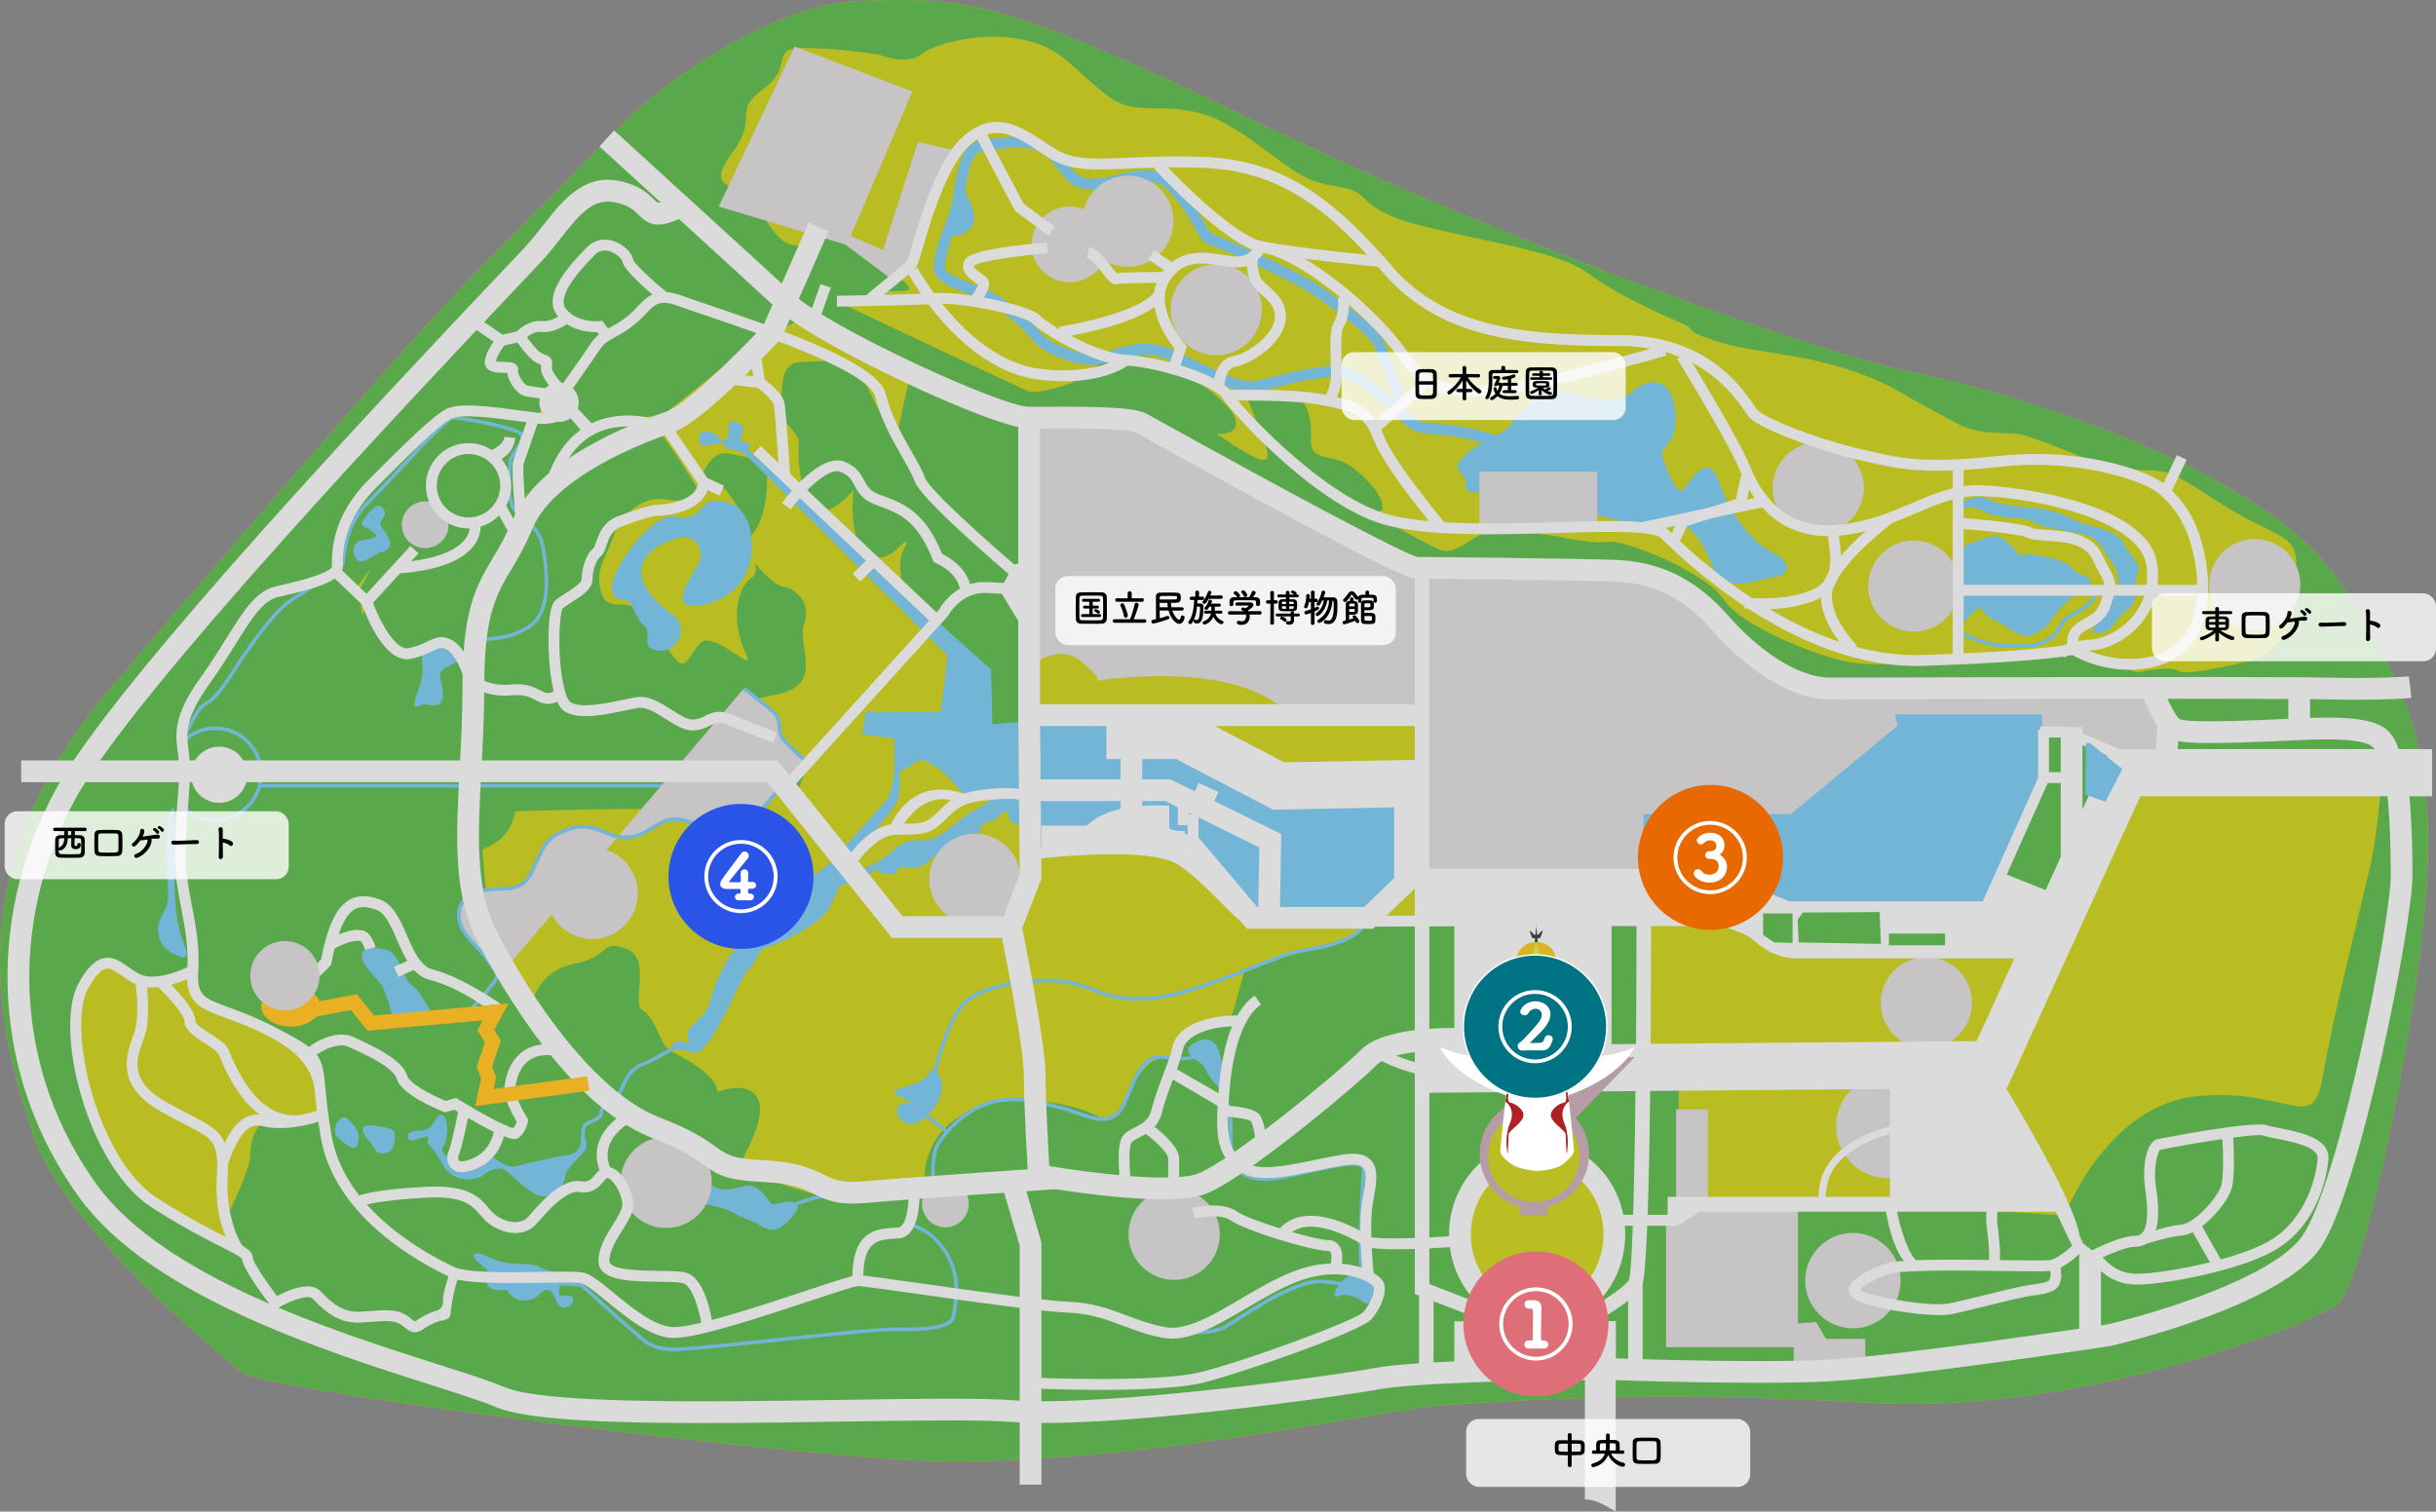<svg xmlns="http://www.w3.org/2000/svg" width="1141.79" height="708.64" viewBox="0 0 1141.79 708.64"><rect x="0" y="0" width="1141.79" height="708.64" fill="#808080" stroke="none"/><defs><style>.cls-1{fill:#c6c4c4}.cls-6{fill:none;stroke-miterlimit:10}.cls-10,.cls-11{fill:#fff}.cls-6{stroke:#72b5d6;stroke-width:1.7px}.cls-12{fill:#72b5d6}.cls-19{fill:#dbdbdb}.cls-11{opacity:.8}.cls-20{fill:#babe22}.cls-21{fill:#b69ca7}.cls-22{fill:#5aa84c}.cls-24{fill:#c3c2c1}.cls-25{fill:#3d3e3f}.cls-26{fill:#b9bd21}.cls-29{fill:#1d3486}</style></defs><g style="isolation:isolate"><g id="_レイヤー_2" data-name="レイヤー 2"><g id="AR"><g><path class="cls-26" d="M235.71 114.91l61.83-62.49S352.79 2.43 403.44.46c50.65-1.97 68.41 0 188.12 57.88 119.71 57.88 265.08 108.53 305.87 116.43 40.78 7.89 160.5 43.41 196.67 94.72 36.18 51.31 48.02 88.14 42.76 152.6-5.26 64.46-29.6 180.89-41.44 189.44-11.84 8.55-117.74 51.96-219.7 46.04s-172.34-.66-200.62 1.32c-28.28 1.97-159.84 32.23-258.51 25-98.67-7.24-290.74-32.89-302.58-40.12 0 0-83.54-65.78-98.67-112.48C.23 484.58-22.14 408.93 52.19 322.11c74.33-86.83 153.26-178.26 183.52-207.2z"/><g><path class="cls-26" d="M330.32 91.56l27.63 27.63 51.96 39.47 78.28 34.86 58.54-3.29 16.44 23.68 71.7 40.12 34.86 9.21 101.3 3.95 36.18 23.02 44.07 21.05 42.76 5.92 67.09-1.32 49.33 9.21 69.72-13.81v-46.04l-.66-5.92-23.02-18.42-31.57-18.42-52.62-16.44-96.04-32.89-69.72-17.76-58.54-26.31s-10.52-9.87-63.15-22.36l-51.31-23.02-42.76-21.05-50.65-21.05-42.1-19.08-51.31-18.42-60.52 8.55-50.65 22.36-17.1 30.92 11.84 25.65z"/><path class="cls-22" d="M230.29 448.73s-33.45-5.07-43.59-23.32-4.05-54.74 16.22-62.85h20.27l7.1 86.17z"/><path class="cls-22" d="M1094.11 269.49c-36.18-51.31-155.89-86.83-196.67-94.72-40.78-7.89-186.15-58.54-305.87-116.43C471.85.46 454.09-1.52 403.44.46c-50.65 1.97-105.9 51.96-105.9 51.96l-61.83 62.49c-30.26 28.94-109.19 120.37-183.52 207.2C-22.14 408.93.23 484.58 15.36 531.28c15.13 46.7 98.67 112.48 98.67 112.48 11.84 7.24 203.91 32.89 302.58 40.12 98.67 7.24 230.22-23.02 258.51-25 28.28-1.97 98.67-7.24 200.62-1.32 101.96 5.92 207.86-37.49 219.7-46.04 11.84-8.55 36.18-124.98 41.44-189.44 5.26-64.46-6.58-101.3-42.76-152.6zM343.48 71.17c12.5-17.1-.66-18.42 14.47-29.6s1.32-19.73 21.05-19.08c19.73.66 33.55 3.29 33.55 3.29s12.5 5.26 19.73-.66c7.24-5.92 46.04-15.79 67.75 3.29s23.02 22.36 40.78 22.36 28.28 1.97 48.02 16.44c19.73 14.47 22.36 17.76 38.81 20.39 16.44 2.63 7.24 9.87 36.84 17.76 29.6 7.89 65.12 11.84 80.25 23.02 15.13 11.18 38.81 21.05 44.73 23.68 5.92 2.63-1.97 2.63 17.1 8.55 19.08 5.92 46.7 4.6 78.93 20.39 0 0 21.05 11.84 32.23 17.76 11.18 5.92 25 3.29 30.92 5.26 5.92 1.97 8.55 2.63 29.6 11.18s30.92 2.63 41.44 7.89c10.52 5.26 17.1 11.18 32.89 19.73s23.02 9.21 23.68 19.73c.66 10.52-3.29 13.16-1.32 19.73 1.97 6.58-5.92 17.76-5.92 17.76s-7.24 8.55-14.47 9.87c-7.24 1.32-29.6 7.24-33.55 4.6-3.95-2.63-19.08.66-19.08.66l-32.23-10.52-58.54 5.92s-30.26 1.97-43.41 0c-13.16-1.97-51.31-16.44-59.86-29.6-8.55-13.16-47.36-28.28-53.94-26.97-6.58 1.32-24.34-2.63-24.34-2.63s-26.97-3.95-34.2-1.32c-7.24 2.63-13.81 11.18-21.71 7.24-7.89-3.95-36.84-19.73-36.84-19.73s11.18 4.6 11.18.66-2.63-9.87-13.16-18.42c-10.52-8.55-21.05-1.97-20.39-14.47.66-12.5-3.95-17.1-3.95-17.1l-25.65-1.32 7.89 21.05s4.6 9.87-2.63 7.24c-7.24-2.63-19.73-11.84-19.73-11.84s11.18 1.32 8.55-7.24c-2.63-8.55-34.2-32.23-50.65-29.6-16.44 2.63-18.42 9.87-18.42 9.87s-21.71 9.87-28.94 6.58c-7.24-3.29-86.83-40.78-86.83-40.78s5.26.66 15.13-3.95c9.87-4.6 28.28 3.29 7.24-11.84-21.05-15.13-21.71-19.08-21.71-19.08s-19.73 14.47-29.6 3.95c-9.87-10.52-7.89-15.79-15.13-20.39-7.24-4.6-19.08-2.63-6.58-19.73zM127.07 525.69c-8.55-.66-9.87 12.5-9.87 17.1s-9.21 25-11.84 28.94l6.58 12.5s-39.47-15.13-46.7-25c-7.24-9.87-36.18-48.68-29.6-82.88 6.58-34.2 24.34-19.73 24.34-19.73l18.42 3.29 12.5-4.6s3.95 16.44 10.52 19.08c6.58 2.63 46.7 17.1 46.7 22.36s1.97 26.97 1.97 26.97-14.47 2.63-23.02 1.97zm71.04-96.04c-11.84-7.89-21.05-26.31-11.84-39.47s25.65-15.79 25.65-15.79h8.55l.66 52.62s-11.18 10.52-23.02 2.63zm912.99-24.33c-3.95 17.76-17.76 71.7-22.36 99.32-4.6 27.63-15.79 5.26-58.54 9.21-42.76 3.95-62.49 55.91-62.49 55.91l-85.51-5.26-73.01.66-23.02 5.26 5.26-41.44-4.6-1.97v-28.28h-15.79v-68.41l-11.18-9.87-66.44-4.6-21.05 12.5-31.57 4.6s-3.29 4.6-9.87 8.55c-6.58 3.95-47.36 14.47-47.36 14.47-1.97 13.16-8.55 24.34-8.55 24.34-26.31-2.63-23.02 17.1-23.02 17.1-14.47-4.6-17.1 5.26-21.71 16.44-4.6 11.18-13.16 11.18-13.16 11.18s-9.21-8.55-42.76-9.87c-33.55-1.32-36.18 39.47-36.18 39.47s-30.26 7.89-47.36 6.58c-17.1-1.32-44.73-14.47-44.73-14.47s13.81-22.36 9.21-31.57-19.08-3.29-19.08-3.29c0-7.89-16.44-16.44-21.71-19.08-5.26-2.63-7.24-15.79-13.16-19.08-5.92-3.29 4.6-24.34-7.89-28.94-12.5-4.6-5.92 3.29-25 7.24s-20.39 23.68-20.39 23.68l-10.52-25.65s7.89-15.79.66-20.39c-7.24-4.6-13.16 2.63-13.16 2.63s-9.87-30.26 2.63-34.86c12.5-4.6 13.81-17.1 13.81-17.1s61.17-1.97 79.59-.66c18.42 1.32 32.89-11.84 32.89-11.84l19.73 3.29 4.6-11.18-16.44-13.81-21.05-9.21s-1.97-6.58 22.36-11.18c24.34-4.6 9.87-22.36 13.81-33.55 3.95-11.18-6.58-17.1-9.87-17.1-1.89 0-9-5.01-13.07-11.26.57 3.53.24 6-2.06 7.31-4.6 2.63-11.18 17.1-1.97 36.18 4.22 8.75-15.79-11.84-21.71-5.92-5.92 5.92-6.58 14.47-12.5 6.58-5.92-7.89-12.5-17.1-17.76-22.36-5.26-5.26-13.81 1.97-16.44-8.55-2.63-10.52 1.97-14.47 5.92-25.65s15.13-19.73 25.65-17.1c10.52 2.63 23.68-9.87 27.63-3.95 3.95 5.92 7.24 8.55 9.87 19.73.25 1.05.5 2.05.75 3.03.33-1.27.92-2.51 1.88-3.69 7.1-8.74 6.49-27.01 6.08-32.94-5.39-1.27-12.38-2.85-17.92-3.89-10.52-1.97-14.47 16.44-14.47 16.44l-9.21-14.47-11.18-15.79s-5.92 3.95-17.1 7.89c-11.18 3.95-29.6 23.02-29.6 23.02l-12.5 3.29-3.95 16.44-7.24-11.18-13.16 7.24s-5.92 11.18-11.18 15.79c-5.26 4.6-19.73 3.95-25.65 3.95s-16.44 23.02-16.44 23.02l-1.97-13.81 9.87-13.16s5.92-25.65 11.18-26.31c5.26-.66 16.44-17.76 21.05-23.02 4.6-5.26 13.81-11.18 20.39-9.21 6.58 1.97 21.71-7.24 21.71-7.24l7.89-17.1-16.44-22.36 21.05-7.24 19.73 5.92-20.39 35.52 11.84 9.21 35.52-5.26 39.47-31.57 23.68-12.5 51.96 26.97-6.58 29.6s-9.87-17.1-14.47-28.28c-4.6-11.18-18.42-9.21-30.92-8.55-12.5.66-6.58 27.63-6.58 27.63s6.58 6.58 6.58 9.21c0 2.43-1.11 15.49 3.89 26.28l6.64 6.42c6.8.62 15.13-9.68 15.13-9.68s-2.63 21.71 5.26 28.94c7.89 7.24 15.79-1.97 15.79-1.97s6.58-6.58 2.63.66 0 19.08 0 19.08l-3.33-2.72 18.46 17.85 25.65 23.02v27.63h17.1V244.2c8.55-.66 26.97-36.84 26.97-36.84 56.57 3.95 92.09 57.23 92.09 57.23l63.8 2.63 54.6-.66s58.54 1.32 62.49 9.21c3.95 7.89 72.36 47.36 72.36 47.36l101.96.66 1.32 22.36-1.32 23.02-21.71 50.65L965.06 431l38.15-69.72 113.14 1.32s-1.32 25-5.26 42.76z"/><path class="cls-22" d="M771.03 432.28v61.83l12.5 3.29.66 33.55-.66 41.44 12.5-6.58 90.77-1.97 1.32 17.76 7.89 10.52 37.49.66 29.6 1.97-3.95 7.89s-41.44 13.81-54.6 11.18c-13.16-2.63-19.73 7.89-19.73 7.89l6.58 15.79-131.55 5.26-90.77 4.6s-25-32.23-26.97-32.89c-1.97-.66 3.29-13.16 3.29-13.16s-26.97-6.58-33.55-3.95c-6.58 2.63-55.91 30.92-55.91 30.92l-59.2-16.44s2.63-53.28-3.29-56.57c-5.92-3.29.66-33.55.66-33.55s23.02 5.92 28.94 0c5.92-5.92 13.16-32.23 26.97-23.02 0 0-.66-21.05 26.97-20.39l6.58-24.34 50.65-15.13 4.6-3.95 132.21-2.63zm-295.34 82.88s-20.39 13.16-20.39 16.44 25.65 15.79 25.65 15.79l-25 6.58s13.81 48.02 11.18 52.62c-2.63 4.6-5.92 10.52-5.92 10.52s-48.68 7.24-74.33 11.84c0 0-44.07-7.89-52.62-7.89l65.12-21.05s17.76-7.24 25-11.84c7.24-4.6 9.21-30.92 9.21-30.92s-6.58-36.18 42.1-42.1zM171.8 286.26l17.76-21.71s14.47 1.97 21.05-2.63 13.81-18.42 13.81-18.42l8.55-5.26 8.55 12.5 17.76-21.71 48.02-30.26-25.65-.66-7.24 4.6-9.21-11.18 2.63-14.47 17.76-21.71-25-5.26s-24.34 3.29-27.63 9.21c-3.29 5.92-3.29 12.5-3.29 12.5l6.58 1.32 11.84 11.18 8.55 5.26v5.92l-13.81.66-1.97 4.6s-18.42-4.6-21.05 0c-2.63 4.6-17.1 19.73-21.71 23.02-4.6 3.29-12.5 5.92-14.47 11.84-1.97 5.92-5.26 13.16-5.26 18.42s-10.52 23.68-10.52 23.68l3.95 8.55z"/><circle class="cls-22" cx="106.68" cy="363.88" r="26.97"/><ellipse class="cls-20" cx="722.46" cy="579.3" rx="35.96" ry="38.15"/></g><g><path d="M711.17 210.61s-7.24-3.95-22.36-7.24c-15.13-3.29-21.05-1.32-26.31-4.6s-19.08-18.42-28.94-23.02c-9.87-4.6-32.23 2.63-44.07 5.26-11.84 2.63-33.55-13.16-46.04-16.44-12.5-3.29-22.36 3.95-31.57 3.95s-22.36-5.92-26.31-11.18c-3.95-5.26-15.13-14.47-21.05-17.76-5.92-3.29-21.05-7.24-23.68-11.84-2.63-4.6 5.26-23.68 5.26-23.68 5.92-14.47 2.63-34.86 15.79-36.18 13.16-1.32 24.34-3.29 32.23 5.26 7.89 8.55 7.89 13.81 20.39 13.16 12.5-.66 25-10.52 36.84 3.29 11.84 13.81 11.18 21.05 17.1 23.02 5.92 1.97 24.34 10.52 37.49 17.1 13.16 6.58 36.84 24.34 40.12 30.92 3.29 6.58 12.5 34.86 11.18 26.31" stroke="#72b5d6" stroke-width="5.1" stroke-miterlimit="10" fill="none"/><polygon class="cls-12" points="765.77 377.69 765.77 413.87 790.1 413.87 842.07 438.2 924.95 438.2 957.18 366.51 957.84 330.33 873.64 331.65 765.77 377.69"/><path class="cls-12" d="M694.73 231.01s-8.55.66-7.89-3.29c.66-3.95-.66-3.29-3.29-7.89s12.5-13.16 12.5-13.16 13.16-5.26 13.16-9.87 7.24-5.26 7.24-5.26 3.29-13.16 20.39-7.24 26.31 1.32 28.94-1.32c2.63-2.63 15.79-9.87 19.08 7.24 3.29 17.1-7.24 19.73-5.92 23.02 1.32 3.29 6.58 21.05 10.52 15.79 3.95-5.26 11.18-17.76 16.44-2.63 5.26 15.13 15.79 28.28 24.34 32.23 8.55 3.95 10.52 10.52 1.32 11.84-9.21 1.32-23.68 9.21-29.6-6.58-5.92-15.79-13.16-17.76-13.16-17.76l-17.76 1.32s-48.68-13.16-54.6-14.47c-5.92-1.32-21.71-1.97-21.71-1.97M488.84 337.57h45.39l69.72 31.57 53.28 1.97.66 42.76-23.68 17.76h-44.07l-40.12-37.49-63.8 1.97-4.6-25-15.13 1.97s-12.5 3.29-17.76-3.95c-5.26-7.24-15.79-14.47-18.42-12.5-2.63 1.97-11.18 6.58-11.18 6.58v-17.1l-15.02-1.86 1.53-10.31 35.19-.33 4.6-36.84 19.08 17.1.66 25.65 23.68-1.97zm-64.46 179.57c9.21 0-11.18-3.95-3.29-6.58s13.16-3.95 14.47-7.89c1.32-3.95 7.89 1.97 5.26 10.52-2.63 8.55-11.18 15.79-16.44 13.16-5.26-2.63-5.26-9.21 0-9.21zm147.34-7.24c-3.95-2.63-6.58-8.55-7.89-10.52-1.32-1.97-13.16-6.58-2.63-11.18 10.52-4.6 11.18 9.21 11.84 12.5.66 3.29-1.32 9.21-1.32 9.21zm-266.4-205.88c10.29 5.15 19.73-9.21 9.21-16.44-10.52-7.24-23.02-22.36-4.6-32.23 18.42-9.87 19.73 4.6 17.76 8.55-1.97 3.95-16.12 22.04-.33 20.06 15.79-1.97 27.3-14.8 24.67-33.22-2.63-18.42-17.1-16.44-20.39-15.13s-4.6 9.21-15.13 6.58c-10.52-2.63-31.57 26.31-29.6 34.2 1.97 7.89 5.92 2.63 8.55 6.58 2.63 3.95 3.29 7.89 6.58 10.52s-.66 8.55 3.29 10.52zM442.69 110.3s7.02 1.75 11.84-2.85-.22-14.69-2.41-17.76c-2.19-3.07-9.43 20.61-9.43 20.61zm476.89 181.77s-.44.66 2.63-2.19 4.82-6.58 7.24-3.51c2.41 3.07 5.26 4.82 7.24 5.26s10.09 7.89 15.35 6.14 8.33-5.26 9.43-7.24c1.1-1.97 8.99-11.84 12.72-11.4s5.92-.88 5.7-3.51c-.22-2.63.88-4.6-3.95-6.14-4.82-1.53-5.48-5.04-9.87-6.58-4.39-1.53-15.79-3.73-17.1-3.07-1.32.66-1.32 1.75-4.6-1.97-3.29-3.73-7.02-7.89-11.4-6.36-4.39 1.53-11.4 3.51-12.06 4.82-.66 1.32-1.75 5.48-1.75 5.48l.44 30.26z"/><path class="cls-12" d="M919.14 238.35c.67.41 4.82-1.97 9.65.88 4.82 2.85 10.31 3.29 15.13 3.51 4.82.22 7.24.66 10.52 2.63 3.29 1.97 10.52 2.63 13.81 3.51 3.29.88 8.55.88 12.28 3.07 3.73 2.19 4.6 4.6 6.58 7.67 1.97 3.07 4.82 6.58 5.04 7.67.22 1.1.66 3.95.66 4.6s.44 1.75.44 2.41-2.63 5.04-3.95 7.67c-1.32 2.63-5.92 7.89-6.36 9.65-.44 1.75-4.82 5.26 1.1 5.04 5.92-.22 6.14-4.6 10.74-8.77 4.6-4.17 6.14-3.95 6.14-12.72s4.17-7.24-1.53-14.47c-5.7-7.24-4.39-9.21-12.28-12.06-7.89-2.85-9.65-2.19-16.23-5.48-6.58-3.29-11.84-4.6-17.32-5.04-5.48-.44-15.13-1.53-17.32-2.41s-4.39-1.75-4.39-1.75-4.17-1.75-7.89-.22c-3.73 1.53-7.67 2.85-4.82 4.6z"/><path class="cls-6" d="M919.14 296.67s12.49 6.58 21.71 6.14c8.63-.42 11.87 1.84 21.05-4.17 2.39-1.56 4.4-7.97 8.33-9.87 8.69-4.19 10.87-7.45 11.4-9.87"/><line class="cls-6" x1="433.04" y1="522.07" x2="444.22" y2="530.84"/><path class="cls-6" d="M437.87 503.65s5.26-23.24 13.37-32.67c8.11-9.43 36.18-13.37 50.43-10.31 14.25 3.07 16.66 8.99 38.15 7.24s57.66-19.73 67.97-21.71c10.31-1.97 25.21-3.95 30.92-11.62"/><line class="cls-6" x1="360.91" y1="368.37" x2="122.13" y2="368.37"/><path class="cls-6" d="M85.24 377.64c3.92 4.15 9.47 6.74 15.63 6.74 11.87 0 21.49-9.62 21.49-21.49s-9.62-21.49-21.49-21.49c-5.82 0-11.1 2.32-14.97 6.07"/><path class="cls-12" d="M81.57 378.24s-.22 34.86.66 45.82 3.73 17.76 4.82 20.61c1.1 2.85.22 4.82-2.19 3.95-2.41-.88-9.43-3.07-10.52-10.52-1.1-7.45 2.85-8.77 4.17-15.13 1.32-6.36-3.29-41.44 3.07-44.73zm84.2 159.84c-2.41 0-6.14-3.95-7.24-4.6-1.1-.66-1.97-3.07-1.32-5.48s3.29-5.48 5.48-3.73c2.19 1.75 5.7 5.7 5.48 8.77-.22 3.07-.66 5.04-2.41 5.04zm15.34 2.41c-2.65.59-4.17.44-5.92-2.63s-2.63-3.07-4.17-5.48c-1.53-2.41-1.53-4.82 1.53-4.82s11.62.88 12.28 3.29.22 8.77-3.73 9.65zm19.74-7.24c.56-1.79-7.24 2.19-8.77 1.1-1.53-1.1-1.32-4.17 3.07-4.17s6.58-1.32 8.11-3.73c1.53-2.41 3.07-5.48 5.04-2.85 1.97 2.63 1.53 10.52-.44 13.81-1.97 3.29 1.75 4.6 3.29 5.48 1.53.88 5.92 3.95 5.92 3.95l12.72-5.26s7.67 6.36 11.84 5.26c4.17-1.1 19.51-4.82 23.68-5.26 4.17-.44 6.14-2.19 6.8-5.7.66-3.51 2.19-2.41 2.19-2.41s1.32 3.51 0 5.7c-1.32 2.19-9.43 8.99-9.43 12.28s-3.73 9.87-10.31 9.43c-6.58-.44-14.69-10.74-17.98-12.5-3.29-1.75-8.11.66-10.09 2.63-1.25 1.25-12.94 5.7-19.08-5.26-6.14-10.96-7.89-8.33-6.58-12.5zm28.94 64.9s-.44-2.41-3.95-5.04c-3.51-2.63-5.48-5.7-1.97-5.48 3.51.22 7.24 3.29 12.06 4.17 4.82.88 15.13.44 17.1 2.19 1.97 1.75 10.52 3.07 10.52 3.07s-.22 1.32-.88 4.6c-.66 3.29-1.53 5.48.44 5.7 1.97.22 5.48-.66 5.48 1.97s-3.07 4.6-5.7 3.29c-2.63-1.32-3.07-7.45-5.92-7.89-2.85-.44-3.51 2.19-6.14 3.73-2.63 1.53-9.87 2.63-13.16-3.73 0 0-13.59 1.53-7.89-6.58z"/><path class="cls-6" d="M260.05 601.66s11.62.44 12.5.88c.88.44 17.1 15.57 23.02 20.39 5.92 4.82 8.33 9.65 20.83 9.65s91.21-9.87 105.02-9.43c13.81.44 24.78-1.32 25.43-5.92.66-4.6 4.39-17.98-3.73-30.48-8.11-12.5-17.54-11.62-16.66-13.81.88-2.19 1.97-12.72 1.97-12.72l9.21-5.92s-1.32-7.02.88-15.57c.78-3.04 10.31-16.66 23.9-21.27 13.59-4.6 25.65-.44 35.96 2.19 10.31 2.63 22.36 10.96 28.5-2.19 6.14-13.16 7.89-23.68 20.39-21.71 12.5 1.97 15.57-2.19 15.57-2.19"/><path class="cls-12" d="M371.65 569.87c1.95-2.43 3.73-4.6.44-6.14-3.29-1.53-9.65 1.97-10.96.22-1.32-1.75-5.48-8.77-10.74-8.11-5.26.66-8.99 3.07-14.03 1.1l-5.04-1.97-4.39 8.55s14.91 3.29 16.88 5.04c1.97 1.75 7.24 2.85 12.06 5.7s8.55 4.6 15.79-4.39z"/><path class="cls-6" d="M368.14 566.8s10.09-5.48 19.73-6.14m-114.45-25.21s-1.1-7.67 1.75-8.77c2.85-1.1 6.8-3.07 6.58-4.6-.22-1.53 1.53-5.26 4.39-5.92s4.39-3.95 5.48-6.36c1.1-2.41 3.73-8.77 9.21-10.74 5.48-1.97 6.14-3.07 10.52-5.26 4.39-2.19 6.36-4.39 11.62-3.95 5.26.44 6.58-3.51 6.58-3.51"/><path class="cls-12" d="M335.47 461.12c-2.39 5.18-1.97 9.87-5.7 14.25-3.73 4.39-7.67 6.58-7.45 9.21.22 2.63.66 5.26.66 5.26s-6.58-5.04-8.55 2.19c0 0 5.04 0 7.89.66s5.04 4.39 13.37-9.87c8.33-14.25 11.84-25.21 16.01-29.38 4.17-4.17 2.85-8.33 8.33-9.65 5.48-1.32 25-10.74 28.72-18.2 3.73-7.45 5.48-13.81 8.55-13.81s3.07-11.4 3.07-11.4 16.66-17.98 19.73-24.12c3.07-6.14 1.1-17.54 1.1-17.54l-2.08 4.49s-1.43 8-2.74 10.41c-1.32 2.41-19.51 22.36-21.93 24.78-2.41 2.41-4.39 6.14-12.5 11.62-8.11 5.48-12.72 10.74-15.13 17.1-2.41 6.36-12.72 6.36-19.51 14.25-6.8 7.89-9.21 14.03-11.84 19.73z"/><path class="cls-12" d="M390.73 416.61s12.72-4.82 17.32-7.45 3.07 0 7.45.66c4.39.66 5.48-1.97 5.48-2.85s3.51 0 7.89-.22c4.39-.22 7.89-4.39 7.89-4.39s5.7-4.17 10.96-4.6c5.26-.44 9.87-5.26 11.4-8.11 1.53-2.85 1.1-3.95 5.04-4.6 3.95-.66 5.04-5.26 7.45-4.39 2.41.88-.44 4.17 4.82 5.7l2.85.44-.22-13.81-12.61.11s-6.03 5.37-10.2 7.13c-4.17 1.75-12.94 10.74-19.08 12.94-6.14 2.19-10.09-2.19-19.29 6.14s-27.63 13.16-27.63 13.16l.44 4.17zM350.6 214.23c-3.29-2.63-5.26-3.29-8.55-3.73-3.29-.44-1.32-3.29-5.7-2.63-4.39.66-7.89 2.19-8.55-.66-.66-2.85.44-6.14 5.04-4.82 4.6 1.32 5.92 6.8 7.89 3.07 1.97-3.73-1.1-8.77 3.73-7.67 4.82 1.1 4.39 4.39 2.85 7.02-1.53 2.63 2.63 2.63 3.95 3.07 1.32.44-.66 1.75-.66 2.41s2.85 3.07 2.85 3.07l91.98 83.43-1.21 10.63-93.62-93.18zm-135.5 95.38c-5.26 3.51-8.77 3.51-8.77 7.02s1.1 4.6 1.32 8.33c.22 3.73-1.53 6.8-6.36 5.48-4.82-1.32-7.89 3.95-6.8-1.75 1.1-5.7 3.95-9.43 3.51-15.57-.44-6.14-.22-10.52 5.48-10.52s11.62 7.02 11.62 7.02z"/><path class="cls-6" d="M86.61 344.91s5.26-11.18 7.67-13.37c2.41-2.19 6.14-2.85 12.72-13.16 6.58-10.31 20.61-31.57 29.82-37.27 9.21-5.7 16.01-10.74 18.64-11.18s3.29-1.1 4.82-4.82c1.53-3.73.22-17.54 12.06-29.38s36.18-39.69 39.9-39.9c3.73-.22 27.19 4.39 31.35 7.02 4.17 2.63-4.17 10.09-4.39 13.16-.22 3.07-1.53 14.91.88 21.05 2.41 6.14 12.5 7.67 14.47 19.73 1.97 12.06 4.17 30.7-7.24 37.49-11.4 6.8-19.73 3.95-22.58 6.8"/><path class="cls-12" d="M177.17 259.4c-3.79 1.89-7.24 5.04-9.43 3.29-2.19-1.75-3.95-8.33 2.19-9.43 6.14-1.1 8.11-1.32 4.39-4.17-3.73-2.85-5.7-2.41-4.39-4.6s6.8-10.52 9.65-6.14-3.07 5.26-.66 8.77c2.41 3.51 5.48 7.89 3.07 10.09-2.41 2.19-2.19.88-4.82 2.19z"/><path class="cls-6" d="M570.96 503.21s5.92 16.66 5.92 22.8-.66 19.29 2.85 22.15c3.51 2.85 7.67 5.7 18.86 4.17 11.18-1.53 40.86-11.04 40.56-4.17-.22 5.04-2.85 42.97-.44 47.36 1.94 3.53 1.32 7.45 1.32 7.45m-79.82 21.71s7.89.22 13.16-2.19c5.26-2.41 32.89-23.24 46.7-21.71 13.81 1.53 16.01 1.53 16.01 1.53"/><path class="cls-12" d="M642.43 610.65s-1.75 1.32-4.39-.88c-2.63-2.19-7.67-3.29-9.87-2.41-2.19.88-2.63.88-2.63-.88s5.26-10.96 12.94-8.77c7.67 2.19 9.21 8.77 3.95 12.94zM184.18 477.12h19.08s-5.92-12.72-10.09-15.13-5.26-14.69-12.06-16.66c-6.8-1.97-12.28-1.1-11.4 3.73.88 4.82 7.45 9.65 9.43 13.16 1.97 3.51 5.04 14.91 5.04 14.91z"/></g><g><path class="cls-1" d="M481.61 236.27v76.96s13.81-12.5 25-3.29c11.18 9.21 7.24 9.21 7.24 9.21s67.75-11.18 91.43 17.1h57.88V268.5l-130.24-69.72-52.62-1.97 1.32 39.47z"/><polygon class="cls-1" points="673.02 267.84 666.44 266.53 666.44 413.21 770.37 413.21 770.37 381.64 839.44 381.64 889.43 340.2 888.11 334.93 957.18 334.93 957.18 345.46 977.57 345.46 977.57 324.41 848.65 324.41 811.81 298.76 779.58 271.13 673.02 267.84"/><polygon class="cls-1" points="372.42 21.83 336.9 96.82 396.1 114.58 417.15 130.37 426.35 122.47 447.4 70.51 430.3 66.56 413.86 117.21 398.73 110.63 427.67 42.88 372.42 21.83"/><rect class="cls-1" x="693.41" y="221.14" width="55.25" height="25.65"/><circle class="cls-1" cx="501.34" cy="114.58" r="17.76"/><circle class="cls-1" cx="528.64" cy="103.73" r="21.38"/><circle class="cls-1" cx="570.08" cy="145.17" r="21.38"/><circle class="cls-1" cx="852.26" cy="228.7" r="21.38"/><circle class="cls-1" cx="896.99" cy="274.75" r="21.38"/><circle class="cls-1" cx="1056.83" cy="274.09" r="21.38"/><circle class="cls-1" cx="456.94" cy="412.22" r="21.38"/><circle class="cls-1" cx="550.35" cy="578.64" r="21.38"/><circle class="cls-1" cx="277.59" cy="418.8" r="21.38"/><circle class="cls-1" cx="312.23" cy="554.3" r="21.38"/><circle class="cls-1" cx="884.93" cy="527.99" r="24.34"/><circle class="cls-1" cx="902.91" cy="470.11" r="21.38"/><ellipse class="cls-1" cx="996.2" cy="338.39" rx="14.58" ry="23.35" transform="rotate(-79.05 996.154 338.403)"/><polygon class="cls-1" points="780.9 572.39 780.9 631.59 840.75 631.59 840.75 642.11 874.3 642.11 874.3 627.64 855.88 627.64 851.28 619.75 842.73 620.41 842.73 565.81 793.39 566.47 780.9 572.39"/><path d="M348.63 322.77s13.37 9.87 15.35 12.72c1.97 2.85.66 7.24 2.63 10.31 1.97 3.07 11.18 11.18 11.18 11.18s-16.66 16.88-20.17 21.93c-3.51 5.04-10.52 12.28-20.17 10.96-9.65-1.32-17.54-8.77-26.53-4.6-8.99 4.17-8.99 7.02-17.98 7.24-8.99.22-13.81-7.67-25.87-3.95-12.06 3.73-12.72 10.09-15.35 14.91-2.63 4.82-3.73 12.94-14.91 13.16-11.18.22-20.39 1.75-21.71 10.96-1.32 9.21 10.09 17.1 12.94 21.71 2.85 4.6 6.58 6.58 3.95 10.52-2.63 3.95-11.18 13.37-11.18 13.37" stroke-width="1.7" stroke="#72b5d6" stroke-miterlimit="10" fill="#c6c4c4"/><circle class="cls-1" cx="868.49" cy="600.35" r="22.36"/><circle class="cls-1" cx="199.31" cy="246.02" r="10.96"/><circle class="cls-1" cx="443.13" cy="564.39" r="10.96"/><rect class="cls-1" x="785.61" y="520.1" width="14.91" height="45.61"/></g><g><path class="cls-19" d="M328.89 667.12c-43.8 0-82.31-1.46-96.49-7.49-6.48-2.76-17.09-6.13-30.52-10.41C152.93 633.64 71 607.57 37.56 561.91-3.26 506.2-7.69 432.79 26 370.34c27.62-51.22 163.27-194.45 207.84-241.52 6.72-7.09 11.57-12.22 13.22-14.04 2.63-2.91 5.16-6.13 7.59-9.24 8.96-11.43 19.11-24.38 36.1-20.6 9.18 2.04 13.11 5.94 15.71 8.52 2.07 2.06 2.34 2.32 8.03-.29l4.25 9.27c-10.3 4.72-14.49 3.2-19.46-1.75-2.18-2.16-4.43-4.4-10.73-5.8-10.2-2.27-16.47 4.96-25.87 16.94-2.55 3.25-5.18 6.61-8.06 9.79-1.73 1.91-6.36 6.81-13.38 14.21C196.9 182.65 61.95 325.15 34.97 375.18 3.17 434.14 7.31 503.39 45.78 555.9c31.48 42.97 111.43 68.41 159.19 83.62 13.69 4.36 24.5 7.8 31.42 10.74 19.08 8.12 95.96 6.95 157.74 6 34.78-.53 64.82-.99 80.73.18 43.62 3.21 151.57-11.69 169.03-15.05 17.79-3.42 77.01-4.7 110.15-4.7h.19c.69.03 69.22 2.6 103.45.67 33.49-1.9 124.8-15.65 129.58-16.37 21.2-4.88 78.51-21.77 92.1-41.91 17.11-25.35 41.22-146.92 41.22-168.83 0-26.92-1.82-47.65-4.64-52.81-.76-1.4-1.25-2.72-1.67-3.89-1.4-3.81-2.97-8.12-35.71-6.62-47.72 2.2-57.71 1.96-62.92-1.51-4.77-3.18-9.83-15.15-11.79-20.14l9.5-3.72c2.73 6.96 6.47 14.17 8.01 15.42 3.67 2.21 34.34.8 56.73-.24 34.6-1.6 41.84 2.61 45.75 13.29.35.96.65 1.78 1.05 2.52 5.12 9.38 5.88 40.18 5.88 57.69 0 23.07-24.57 147.27-42.97 174.53-18.67 27.66-95.22 45.44-98.47 46.19l-.37.07c-3.9.59-96.02 14.53-130.72 16.49-34.09 1.93-101.3-.54-104.31-.65-35.2 0-91.96 1.4-108.13 4.51-14.34 2.76-124.86 18.64-171.7 15.21-15.45-1.14-45.28-.68-79.82-.15-21.58.33-44.11.67-65.39.67z"/><path class="cls-19" d="M1104.94 328.05c-4.35 0-9.31-.05-14.9-.19-27.24-.65-230.01 0-232.06 0-25.2 0-48.59-24.49-55.16-32-13.75-15.72-27.8-22.68-46.97-23.26-22-.67-85.24-1.31-91.93-1.31-2.07 0-8.39 0-130.79-68.06l-.6-.34c-4.35-2.21-31.73-2.07-43.42-2.01-2.46.01-4.74.02-6.73.02-16.62 0-99.9-39.27-117.25-55.29-16.9-15.6-83.5-76.33-84.17-76.94l6.87-7.53c.67.61 67.3 61.36 84.22 76.98 16.89 15.59 97.3 52.59 110.34 52.59 1.97 0 4.23-.01 6.68-.02 27.93-.14 43.09.33 48.42 3.3l.61.34c68.94 38.33 119.42 65.04 126.2 66.77 8.32.02 70.15.66 91.89 1.32 21.98.67 38.74 8.91 54.33 26.73 12.06 13.79 30.87 28.52 47.47 28.52 2.03 0 204.94-.65 232.32 0 26.81.64 38.67-.62 38.79-.63l1.12 10.13c-.4.04-8.11.87-25.25.87z"/><path class="cls-19" d="M741.07 623.48H706.7l-43.55-16.86V268.17h6.8v333.79l38.02 14.72h31.4c8.3-4.45 21.48-12.5 24.15-16.62 2.59-8.06 3.56-108.41 3.56-170.08h6.8c0 49.92-.43 166.76-4.43 173.43-4.22 7.03-23.76 17.62-27.64 19.67l-.75.39z"/><rect class="cls-19" x="665.13" y="604.95" width="6.8" height="40.78"/><rect class="cls-19" x="763.14" y="601.66" width="6.8" height="38.81"/><rect class="cls-19" x="681.68" y="619.42" width="75.64" height="23.02"/><polygon class="cls-19" points="488.13 696 477.94 696 477.94 583.97 470.25 557.71 480.03 554.84 488.13 582.51 488.13 696"/><path class="cls-19" d="M720.49 622.55c-22.76 0-41.28-19.7-41.28-43.91s18.52-43.91 41.28-43.91 41.28 19.7 41.28 43.91-18.52 43.91-41.28 43.91zm0-77.62c-17.14 0-31.08 15.12-31.08 33.71s13.94 33.71 31.08 33.71 31.08-15.12 31.08-33.71-13.94-33.71-31.08-33.71zm-175.6 17.28c-23.18 0-54.23-5.36-58.81-6.18l-3.95-.7-.25-4c-.08-1.3-1.98-31.91-1.98-47.02 0-12.1-7.69-51.75-10.26-64.63h-51.55l-58.54-73.01H9.93v-10.2h354.52l58.54 73.01h54.99l.83 4.07c.46 2.25 11.29 55.28 11.29 70.75 0 11.61 1.2 33.38 1.72 42.36 18.47 3.05 57.63 8.15 69.63 3.53 15.81-6.08 65.77-47.32 76.5-58.05 11.8-11.8 46.06-10.25 49.93-10.04l-.56 10.18c-12.86-.71-35.68.59-42.16 7.07-10.04 10.04-61.66 53.28-80.05 60.35-4.7 1.81-11.96 2.49-20.22 2.49z"/><path class="cls-19" d="M399.58 564.25c-8.73 0-13.23-2.18-17.96-4.47-5.11-2.48-10.4-5.04-23.8-5.65-17.15-.78-21.2-3.18-28.06-8.1-4.21-3.02-9.97-7.16-24.19-12.63-42.06-16.18-75.95-80.52-82.32-93.25-10.91-21.82-9.48-48.52-7.82-79.43.67-12.49 1.36-25.41 1.36-39.28 0-35.94 6.55-46.96 14.13-59.72 3.03-5.1 6.17-10.38 9.28-17.87 10.28-24.79 44.88-41.35 72.09-50.88 8.58-3 32.12-25.93 45.38-40.13l21.36-48.54 9.33 4.11-22.05 50.12-.59.63c-3.66 3.93-36.12 38.56-50.07 43.44-35.69 12.49-59.15 28.53-66.04 45.16-3.39 8.17-6.86 14.02-9.93 19.18-7.1 11.94-12.7 21.38-12.7 54.51 0 14.14-.7 27.19-1.38 39.82-1.58 29.47-2.95 54.91 6.76 74.32 16.77 33.54 46.97 76.8 76.86 88.3 15.44 5.94 21.82 10.52 26.48 13.86 5.28 3.79 7.69 5.52 22.57 6.2 15.49.7 22.3 4 27.78 6.66 4.9 2.38 8.44 4.09 18.25 3.23 22.16-1.96 90.19-6.54 90.88-6.59l.69 10.17c-.68.05-68.61 4.62-90.67 6.57-2.06.18-3.92.26-5.63.26z"/><polygon class="cls-19" points="666.55 340.36 477.28 340.36 477.28 199.76 487.47 199.76 487.47 330.16 666.55 330.16 666.55 340.36"/><path class="cls-19" d="M515.93 651.58c-16.51 0-30.54-.62-31.7-.67l.23-5.09c.58.03 57.75 2.55 78.2-2.56 21.91-5.48 72.55-24.15 76.31-28.14 3.67-4.28 5.61-9.89 4.82-11.86-1.21-2.23-14.92-10.39-35.53-2.51-8.09 3.09-16.28 7.92-24.2 12.59-14.04 8.28-27.3 16.09-39.02 13.84-7.3-1.4-13.16-3.61-18.83-5.74-7.79-2.93-15.14-5.69-25.51-6.06-11.52-.41-44.98-5.16-69.42-8.62-14.05-1.99-27.32-3.87-29.15-3.87-1.72.09-12.27 3.59-22.47 6.97-22.69 7.52-53.77 17.84-64.46 17.37-10.43-.43-21.64-9.66-30.65-17.06-4.91-4.04-9.99-8.22-12.42-8.62-2.57-.43-10.11-.31-18.09-.19-20.51.32-36.7.33-43.09-2.65-16.12-7.52-54.31-28.98-60.63-65.68-1.67-9.7-2.34-16.79-2.83-21.97q-1.39-14.69-20.83-24.88c-8.6-4.5-15.54-7.05-21.11-9.09-12.1-4.44-18.77-6.88-17.74-22.27.7-10.45-1.12-19.99-2.88-29.22-1.5-7.84-3.04-15.95-3.04-24.55 0-9.2.65-17.25 1.22-24.36.58-7.2 1.08-13.42.76-18.91-.11-1.85-.34-3.62-.56-5.33-1.12-8.69-2.19-16.9 10.9-35.11 4.59-6.38 8.42-12.53 11.81-17.95 8.13-13.03 14-22.44 23.26-24.49 23.43-5.21 26.19-8.28 26.29-9.35V265c-.03-6.23-.09-22.77 17.19-40.06 17.76-17.76 30.59-30.59 36.94-33.41 6.36-2.83 19.24-1.11 38.73 1.49l2.11.28c5.52.74 9.39.07 10.89-1.87 1.8-2.33.25-6.44.23-6.48l-.53-1.3.81-1.14c.11-.16 11.21-15.83 15.09-21.65 2.57-3.86 5.58-5.52 9.07-7.43 2.47-1.36 5.27-2.9 8.53-5.61 1.69-1.41 3.06-2.85 4.38-4.25 4.59-4.83 8.93-9.4 21.18-4.73 2.28.87 6.35 2.24 11.5 3.97 38.64 12.99 80.14 28.01 83.47 41.89 2.4 10.01 7.9 19.63 12.32 27.37 2.68 4.68 4.99 8.73 6.04 11.89 1.75 5.26 28.7 29.53 45.28 43.59l-3.3 3.89c-7.34-6.23-44.09-37.71-46.81-45.87-.89-2.68-3.09-6.52-5.63-10.97-4.58-8.02-10.28-17.99-12.85-28.7-2.95-12.3-59.03-31.15-80.14-38.25-5.21-1.75-9.32-3.13-11.69-4.04-9.08-3.46-11.28-1.14-15.67 3.48-1.36 1.43-2.9 3.05-4.82 4.65-3.63 3.02-6.79 4.76-9.33 6.16-3.14 1.72-5.4 2.97-7.28 5.79-3.33 5-11.87 17.1-14.43 20.73.6 2.23 1.3 6.67-1.37 10.13-2.73 3.54-7.98 4.82-15.6 3.8l-2.11-.28c-17.28-2.31-30.93-4.13-35.98-1.89-5.49 2.44-19.35 16.3-35.4 32.35-15.79 15.79-15.73 30.79-15.71 36.44v.57c0 6.36-11.1 10.07-30.28 14.33-7.17 1.59-12.57 10.24-20.04 22.22-3.42 5.49-7.31 11.7-11.99 18.22-11.91 16.58-11.02 23.48-9.98 31.48.23 1.8.47 3.66.59 5.69.34 5.84-.17 12.22-.77 19.61-.56 7.01-1.2 14.96-1.2 23.95 0 8.12 1.43 15.64 2.95 23.6 1.82 9.54 3.7 19.41 2.96 30.51-.77 11.58 2.44 12.76 14.41 17.15 5.72 2.1 12.83 4.71 21.72 9.36 21.08 11.04 21.96 12.12 23.54 28.92.48 5.1 1.14 12.07 2.78 21.58 5.92 34.33 42.37 54.74 57.77 61.93 5.83 2.72 26.07 2.41 40.85 2.17 8.92-.14 15.97-.25 19 .25 3.78.63 8.65 4.64 14.82 9.71 8.42 6.93 18.9 15.54 27.62 15.91 9.79.41 41.59-10.14 62.65-17.12 15.83-5.24 22-7.23 24.07-7.23s12.19 1.42 29.87 3.92c24.32 3.45 57.64 8.17 68.89 8.58 11.2.4 19.29 3.44 27.12 6.38 5.47 2.06 11.12 4.18 18 5.5 9.82 1.89 22.28-5.45 35.47-13.23 8.11-4.78 16.49-9.72 24.97-12.96 22.5-8.6 39.92-.02 42.09 5.38 1.85 4.62-1.55 12.25-5.69 17.08-4.86 5.67-60.23 25.08-78.93 29.76-10.81 2.7-30.74 3.38-47.97 3.38z"/><path class="cls-19" d="M219.59 247.7c-11.02 0-19.98-8.96-19.98-19.98s8.96-19.98 19.98-19.98 19.98 8.96 19.98 19.98-8.96 19.98-19.98 19.98zm0-34.87c-8.21 0-14.88 6.68-14.88 14.88s6.68 14.88 14.88 14.88 14.88-6.68 14.88-14.88-6.68-14.88-14.88-14.88zm149.56 159l-3.78-3.42 74.79-82.66c1.2-2.09 8.44-13.57 22.6-12.89 13.85.66 17.34 1.33 17.48 1.36l-1 5c-.12-.02-3.49-.64-16.72-1.27-12.04-.56-17.95 10.37-18.01 10.48l-.37.52-74.99 82.88z"/><polygon class="cls-19" points="479.74 295.14 468.56 276.72 475.14 264.88 482.38 262.25 479.74 295.14"/><path class="cls-19" d="M256.79 329.98c-2.34 0-4.15-.94-5.94-1.86-2.48-1.28-5.3-2.73-10.94-2.16-14.27 1.43-21.57-6.41-21.87-6.74l-.41-.45-.16-.58c-.84-3.01-3.92-11.32-7.99-13.58-2.43-1.35-3.3-.94-6.55.58-2.26 1.06-5.36 2.52-10.05 3.62-12.42 2.94-21.45-20.53-23.18-25.4l-14.03-13.39 3.52-3.69 14.92 14.24.2.59c2.77 8.08 10.66 24.25 17.39 22.68 4.18-.98 6.88-2.25 9.05-3.27 3.47-1.63 6.48-3.04 11.19-.42 6.01 3.34 9.36 13.15 10.23 16.01 1.46 1.33 7.13 5.74 17.22 4.74 7.16-.72 10.99 1.26 13.78 2.71 2.66 1.37 3.76 1.94 6.97.21l2.42 4.49c-2.29 1.23-4.16 1.69-5.79 1.69z"/><path class="cls-19" d="M362.41 348.17c-.14-.05-13.94-5.31-21.78-8.58-3.58-1.49-5.33-.65-7.97.62-2.05.98-4.59 2.21-8.15 2.21-4.01 0-8.1-2.6-12.43-5.35-4.47-2.84-9.08-5.77-12.83-5.2-1.79.28-4.05.75-6.45 1.25-9.65 2.01-21.66 4.52-28.2.36-4.87-3.1-6.63-15.28-7.25-24.95-.15-2.39-1.37-23.5 3.04-27.18 1.28-1.07 2.95-2.12 4.71-3.24 2.82-1.79 7.53-4.78 7.53-6.64 0-5.07 2.1-11.9 5.62-14.54.3-.3.79-1.73 1.15-2.78 1.29-3.76 3.23-9.43 9.99-12.03 6.44-2.48 14.91-5.43 18.68-5.43.19 0 18.6-.63 19.16-10.75l.21-3.74 11.96 5.52-2.14 4.63-5.61-2.59c-3.33 9.77-17.72 12.03-23.58 12.03-1.74 0-7.08 1.34-16.84 5.09-4.54 1.75-5.85 5.56-7 8.93-.75 2.18-1.39 4.06-2.91 5.2-1.66 1.24-3.58 6.08-3.58 10.46 0 4.66-5.26 8-9.9 10.94-1.57 1-3.05 1.94-4.08 2.77-1.63 2.56-2.64 20.83.13 34.95 1.49 7.6 3.26 8.92 3.45 9.05 4.79 3.05 16.6.59 24.42-1.05 2.46-.51 4.79-1 6.71-1.3 5.63-.87 11.32 2.75 16.34 5.94 3.52 2.24 7.17 4.55 9.7 4.55 2.4 0 4.04-.79 5.94-1.71 3.02-1.45 6.45-3.1 12.14-.73 7.77 3.24 21.5 8.47 21.63 8.52l-1.82 4.76z"/><rect class="cls-19" x="166.56" y="267.27" width="33.05" height="5.1" transform="rotate(-47.41 183.11 269.827)"/><path class="cls-19" d="M327.67 227.51L311 203.14c-3.14-1.24-17.44-6.23-30.42-.59-8.81 3.82-15.34 11.8-19.43 23.69l-4.82-1.66c4.58-13.33 12.07-22.32 22.27-26.73 16.7-7.22 34.38.56 35.13.9l.65.29 17.51 25.59-4.21 2.88z"/><rect class="cls-19" x="394.97" y="192.54" width="5.1" height="117.72" transform="rotate(-46.58 397.567 251.403)"/><path class="cls-19" d="M194.4 624.57c-1.48 0-3.03-.76-5.1-2.57-3.53-3.09-7.3-2.95-15.48-2.32-1.37.1-2.83.22-4.39.31-11.14.69-17.58-5.8-22.29-10.54l-.72-.72c-1.89-1.89-9.94.77-15.98 4.34l-1.94 1.15-1.37-1.79c-4.03-5.24-13.28-17.71-13.67-22.31-.83-1.08-5.19-3.29-9.8-5.62-7.45-3.77-18.71-9.46-33.12-18.84-13.23-8.62-25.31-27.8-32.3-51.32-6.55-22.05-7.12-42.98-1.44-53.34 3.9-7.11 7.59-10.85 11.62-11.78 4.53-1.04 8.25 1.61 11.85 4.17 2.1 1.49 4.27 3.04 6.54 3.79 7.23 2.41 18.56-2.38 22.31-4.42l2.44 4.48c-.63.34-15.57 8.38-26.36 4.78-2.98-.99-5.58-2.84-7.88-4.47-2.93-2.08-5.47-3.88-7.76-3.35-2.44.56-5.23 3.68-8.29 9.26-10.03 18.29 4.26 79.84 32.04 97.94 14.18 9.23 25.29 14.85 32.64 18.56 8.9 4.5 12.59 6.36 12.59 9.88.2 2.01 5.79 10.42 11.3 17.74 4.79-2.55 15.36-7.27 20.19-2.44l.73.74c4.47 4.5 9.54 9.59 18.35 9.05 1.53-.1 2.97-.21 4.32-.31 8.09-.62 13.94-1.07 19.23 3.57 1.32 1.16 1.77 1.3 1.85 1.32.13-.05.82-.51 1.37-.88 1.68-1.12 4.22-2.81 8.82-4.24l1.52 4.87c-3.9 1.22-5.99 2.61-7.52 3.62-1.62 1.08-2.93 1.72-4.3 1.72z"/><path class="cls-19" d="M109.41 586.17c-.38-.46-9.16-11.56-7.8-34.64.96-16.29-1.41-17.5-14.54-24.22-3.38-1.73-7.21-3.69-11.8-6.31-21.11-12.06-16.12-26.18-13.13-34.61.56-1.59 1.1-3.1 1.39-4.35 1.84-7.99-.02-21.96-.04-22.1l5.05-.69c.08.61 2.01 15.04-.04 23.94-.35 1.54-.93 3.17-1.55 4.91-3.07 8.69-6.56 18.53 10.85 28.48 4.49 2.56 8.26 4.49 11.59 6.2 14.33 7.33 18.42 10.27 17.31 29.05-1.23 20.95 7.75 33.9 7.1 32.3l-4.39 2.05z"/><path class="cls-19" d="M106.57 547.07l-4.24-2.54c.14-.61 3.51-15 11.92-20.16 2.98-1.83 6.21-2.33 9.61-1.48 12.16 3.04 27.19-3.11 27.34-3.17l1.96 4.71c-.68.28-16.73 6.86-30.54 3.41-2.04-.51-3.91-.22-5.7.88-5.46 3.34-9.52 14.78-10.35 18.36z"/><path class="cls-19" d="M138.04 528.01c-14.45 0-26.26-11.03-35.14-32.82-.18-.43-.32-.79-.43-1.05-.57-1.32-3.8-3.38-6.41-5.04-4.71-3-9.59-6.11-9.59-10.43 0-2.49-6.39-10.24-12.36-15.91l3.51-3.7c3.27 3.11 13.95 13.71 13.95 19.61 0 1.53 4.52 4.41 7.23 6.13 3.69 2.35 7.17 4.57 8.35 7.33.12.29.28.67.47 1.14 8.45 20.74 19.37 30.68 32.49 29.56l.43 5.08c-.84.07-1.68.11-2.51.11zm261.54 72.41c-.67-23.62 11.46-24.36 19.48-24.85.66-.04 1.31-.08 1.93-.13 3.87-.32 5.1-10.87 4.9-16.44l5.09-.18c.08 2.13.46 20.87-9.57 21.71-.66.06-1.34.1-2.05.14-7.49.45-15.23.92-14.69 19.61l-5.1.15zM187.9 268.74l-.42-5.08c19.84-1.65 27.63-6.95 30.67-11.09 2.63-3.59 1.96-6.68 1.93-6.81l4.94-1.24c.06.21 1.32 5.32-2.61 10.85-5.25 7.41-16.86 11.91-34.51 13.38z"/><rect class="cls-19" x="235.13" y="236.4" width="5.1" height="13.54" transform="rotate(-29.06 237.624 243.15)"/><path class="cls-19" d="M233.23 215.99l-3.88-4.61c-1.37.44 6.63-1.82 7.11-6.61l5.07.51c-.81 8.13-8 10.61-8.31 10.72zm8.51 27.55c-.44-3.08-2.2-24.51-1.21-27.48.65-1.96 6.98-20.29 7.24-21.07l4.82 1.66c-.07.19-6.58 19.09-7.23 21.02-.38 2.03.7 20.08 1.42 25.14l-5.05.72zm213.58 35.15h-5.1c0-10-11.44-14.69-11.55-14.74l-1.02-.41-.4-1.02c-7.3-18.53-15.68-21.7-24.56-25.05-.99-.37-1.98-.75-2.96-1.14-5.8-2.32-7.61-5.73-9.2-8.74-1.41-2.66-2.52-4.76-6.59-6.39-6.08-2.43-18.33 10.78-23.31 17.56l-4.11-3.02c1.8-2.45 17.94-23.83 29.31-19.27 5.8 2.32 7.61 5.73 9.2 8.74 1.41 2.66 2.52 4.76 6.59 6.39.95.38 1.91.74 2.87 1.1 8.94 3.38 19.05 7.2 27.11 26.99 3.38 1.63 13.72 7.54 13.72 19zM329.21 623.67c-1.01-8.55-4.54-21.07-9.22-22.15-2.33-.54-6.78-.59-11.49-.65-13.11-.16-27.98-.34-27.98-9.73 0-6.16 3.62-11.97 6.82-17.1 2.14-3.44 4.36-6.99 4.36-9.22 0-3.93-2.64-9.09-5.11-11.46-1-.96-1.66-1.14-1.8-1.15-.57.1-1.32.98-2.12 1.91-1.95 2.28-4.89 5.73-11.2 4.67-6.14-1-15.39 9.62-19.34 14.17l-.68.78c-5.83 6.66-15.97 4.8-22.56-.32-1.51-1.17-2.68-2.56-3.82-3.9-3.59-4.23-7.65-9.03-25.39-8.06-23.13 1.25-29.33 3.72-29.39 3.74l-2.04-4.67c.65-.29 7.05-2.86 31.16-4.16 20.25-1.09 25.41 4.98 29.55 9.86 1.06 1.25 1.97 2.33 3.06 3.17 4.81 3.75 11.96 5.14 15.59.99l.68-.77c5.28-6.06 15.09-17.32 24.03-15.85 3.48.58 4.74-.9 6.49-2.95 1.29-1.51 2.75-3.22 5.17-3.63 1.23-.21 3.2-.04 5.54 1.95 4.02 3.41 7.3 10.45 7.3 15.69 0 3.69-2.38 7.5-5.13 11.91-2.84 4.54-6.05 9.7-6.05 14.4 0 4.36 14.92 4.54 22.94 4.63 5.21.06 9.71.12 12.58.78 9.8 2.26 12.67 22.49 13.14 26.52l-5.06.6zm-88.01-89.72c-2.77 0-9.49-2.26-28.23-13.73l-4.36 1.24-.8-.32c-3.27-1.28-19.68-8.06-21.9-15.45-1.59-5.31-14.15-11.1-21.65-14.56l-.65-.3c-6.91-3.19-16.95 4.83-17.04 4.92l-3.24-3.93c.51-.42 12.53-10.17 22.42-5.61l.65.3c9.35 4.31 22.15 10.21 24.4 17.73 1.07 3.58 10.95 8.95 18.09 11.86l4.84-1.38.96.59c10.16 6.25 22.53 12.98 25.85 13.56.85-.87 1.38-2.15 1.66-3.06-1.62-2.67-5.74-9.94-5.74-14.91 0-4.01 1.58-12.13 7.49-17.11 4.51-3.8 10.52-5.08 17.85-3.82l-.87 5.02c-5.79-1-10.4-.09-13.7 2.69-4.49 3.79-5.68 10.3-5.68 13.21 0 3.28 3.38 9.77 5.52 13.09l.53.83-.16.97c-.08.51-.92 5.03-4.27 7.54-.37.28-.85.64-1.96.64z"/><path class="cls-19" d="M282.23 551.07c-.16-.25-3.85-6.18-2.05-13.84 1.46-6.17 5.97-11.56 13.41-16.03l2.62 4.37c-6.18 3.71-9.9 8-11.05 12.75-1.34 5.54 1.35 9.98 1.38 10.02l-4.31 2.72zm-55.92-79.57c-.12-.09-12.27-8.95-24.76-12.08-8.15-2.04-11.87-10.57-15.47-18.83-2.83-6.5-5.51-12.63-9.76-14.13-4.46-1.57-7.57-1.63-10.09-.18-4.6 2.65-8.17 10.9-10.9 25.23l-.12.65-.42.51c-.74.89-7.43 8.7-14.17 9.45l-.56-5.07c3.71-.41 8.42-4.93 10.41-7.17 3.09-15.89 7.19-24.54 13.24-28.02 5.08-2.92 10.61-1.52 14.32-.2 6.34 2.24 9.59 9.69 12.73 16.9 3.11 7.12 6.32 14.49 12.03 15.92 13.49 3.37 31.52 15.9 32.05 16.29l-8.53.74z"/><rect class="cls-19" x="185.36" y="451.44" width="7.95" height="5.1" transform="rotate(-24.44 189.304 453.963)"/><path class="cls-19" d="M156.72 444.7l-2.51-4.44c1.84-1.04 11.32-6.11 17.01-3.67 1.95.84 4.31 5.24 4.85 7.42l-4.95 1.24c-.18-.73-1.52-3.8-1.92-3.97-2.5-1.07-8.93 1.41-12.49 3.42zm59.79 104.83c-2.08 0-3.76-.65-5.03-1.95-2.23-2.28-2.21-5.94-1.07-8.22.73-1.46 2.8-10.52 4.39-18.44l5 1c-.56 2.8-3.43 16.92-4.82 19.72-.29.58-.35 1.86.16 2.38.51.53 2.57.86 7-1.22 9.61-4.52 9.72-15.34 9.72-15.45h5.1c0 .58-.14 14.18-12.65 20.07-3.02 1.42-5.62 2.13-7.78 2.13z"/><polygon class="cls-19" points="478.58 436.43 469.07 432.74 477.93 409.97 477.28 335.31 487.47 335.22 488.14 411.84 478.58 436.43"/><rect class="cls-19" x="681.68" y="407.84" width="73.67" height="87.48"/><path class="cls-19" d="M654.51 585.65c-7.2 0-13.22-.4-15.02-1.6-.26-.17-25.57-16.82-36.11-4.42l-3.88-3.3c13.45-15.82 41.63 2.68 42.82 3.48 2.67 1.28 22.37.8 39.85-.42l.36 5.08c-6.6.46-18.37 1.18-28.01 1.18zm21.91-80.76c-14.95 0-28.29-7.24-28.85-7.55l2.46-4.47c.13.07 12.79 6.92 26.4 6.92v5.1z"/><path class="cls-19" d="M628.22 595.8l-4.89-1.44 2.45.72-2.45-.72c.68-2.35 1.12-6.28.16-7.55-.1-.13-.27-.36-1.01-.36-7.31 0-38.52-9.37-45.53-14.27-4.58-3.21-13.8-1.77-16.97-.94l-1.3-4.93c.56-.15 13.73-3.53 21.19 1.69 6 4.2 36.41 13.35 42.61 13.35 2.72 0 4.27 1.31 5.09 2.41 2.86 3.82 1.04 10.7.64 12.04z"/><path class="cls-19" d="M639.02 599.97c-.11-.98-2.65-24.17-.64-36.22.15-.91.31-1.82.47-2.72 1-5.71 2.04-11.61-.09-13.77-1.31-1.33-4.3-1.67-8.65-.97-4.01.64-8.36 1.54-12.58 2.42-14.07 2.91-27.36 5.67-35.13 1.23-10.76-6.15-12.45-15.04-11.81-29.3.83-18.37 3.56-43.96 17.51-53.92l2.96 4.15c-13.55 9.68-14.93 40.03-15.38 50.01-.66 14.46 1.5 20.22 9.24 24.64 6.1 3.48 19.05.8 31.57-1.79 4.27-.88 8.68-1.8 12.81-2.46 6.22-1 10.5-.2 13.09 2.43 3.97 4.03 2.76 10.93 1.47 18.23-.16.88-.31 1.78-.46 2.67-1.89 11.35.65 34.59.68 34.82l-5.07.56z"/><path class="cls-19" d="M525.23 556.59c-.21-1.68-1.99-16.57.14-22.26 1.15-3.07 3.88-4.44 6.52-5.76 3.38-1.7 6.58-3.3 7.86-8.43 1.37-5.49 3.4-10.87 5.36-16.07 1.83-4.86 3.56-9.45 4.49-13.48 2.4-10.39 18.02-15.13 32.2-14.47l-.24 5.09c-13.63-.66-25.48 3.97-27 10.52-1.01 4.37-2.8 9.11-4.69 14.14-1.91 5.06-3.88 10.3-5.19 15.51-1.85 7.4-6.86 9.91-10.52 11.75-2.22 1.12-3.61 1.86-4.04 3-1.28 3.4-.59 13.97.14 19.84l-5.06.63z"/><polygon class="cls-19" points="571.39 518.78 548.2 505.2 550.74 500.79 572.45 513.28 571.39 518.78"/><path class="cls-19" d="M552.68 557.59h-5.1v-14.47c0-2.37-5.58-7.99-10.78-11.75l2.99-4.13c2.15 1.55 12.9 9.63 12.9 15.88v14.47zm35.69-23.45c-.25-2.71-1.07-7.16-2.13-8.57-1.01-.87-7.22-1.97-13.22-2.27l.25-5.09c5.36.27 14.7 1.18 17.04 4.31 2.29 3.05 3.01 9.84 3.13 11.17l-5.08.46zM365.38 224.27c-.02-.29-1.97-29.56-2.61-34.01-.32-2.25-4.57-6.2-7.63-8.43l-10.53-1.24.6-5.06 11.81 1.39.52.36c1.58 1.09 9.51 6.83 10.28 12.26.66 4.65 2.57 33.18 2.65 34.4l-5.09.34z"/><rect class="cls-19" x="352.55" y="166.8" width="5.1" height="12.65" transform="rotate(-8.97 355.141 173.126)"/><path class="cls-19" d="M275.4 205.24l-15.32-17.54c-2.83-.34-10.88-1.33-13.69-1.89-3.15-.63-5.57-3.99-6.47-5.4-.66-1.04-1.94-3.32-2.19-5.58-.52-.03-1.11-.04-1.57-.04-2.91-.05-6.2-.11-7.94-2.15-.57-.67-1.19-1.81-.95-3.5.48-3.34 2.55-6.76 4.11-8.94l-10.26-7.02 2.88-4.21 14.86 10.17-1.88 2.16c-1.09 1.25-3.92 5.01-4.58 8.08.91.24 2.77.28 3.85.29 2.68.05 4.79.08 5.99 1.65.59.77.78 1.76.54 2.73-.2 1.52 2.86 6.4 4.61 6.75 3.15.63 14.16 1.93 14.27 1.94l.98.12 17.13 18.2-4.39 4.17zm-37.56-32.41zM283 159.85l-3.12-4.17c-3.56.1-12.57-.45-18.5-7.57-8.37-10.04 7.86-26.27 13.97-32.38 3.23-3.24 7.53-4.21 12.1-2.74 4.66 1.49 8.75 5.33 9.32 8.73.64 2.04 9.23 10.04 16.85 16.2l-3.2 3.97c-6.67-5.39-17.96-15.06-18.67-19.32-.17-1.03-2.58-3.67-5.85-4.72-2.74-.88-5.07-.37-6.94 1.5-15.74 15.74-16.11 22.56-13.66 25.51 5.58 6.7 15.41 5.69 15.51 5.68l1.45-.16 4.83 6.43-4.08 3.06z"/><circle class="cls-19" cx="262.02" cy="188.58" r="9.21"/><path class="cls-19" d="M235.63 162.12l-1.15-4.97 7.82-1.8c1.62-1.58 6.27-5.47 12.11-4.82 3.98.44 9.47-3.25 11.26-4.7l3.23 3.95c-.82.68-8.24 6.59-15.05 5.82-4.5-.5-8.29 3.71-8.33 3.76l-.54.61-9.35 2.16z"/><path class="cls-19" d="M262.27 185.85c-2.24-2.07-9.5-9.21-8.68-14.13.05-.28.08-.51.1-.68-.66-.24-1.66-.61-2.84-1.32-3.67-2.21-8.79-9.78-9.36-10.64l4.24-2.83c1.91 2.87 5.71 7.87 7.74 9.1.78.47 1.42.7 1.99.91 2.96 1.08 3.76 2.67 3.16 6.3-.19 1.36 3.27 6 7.11 9.55l-3.46 3.75z"/><rect class="cls-19" x="399.97" y="264.63" width="10.23" height="5.1" transform="rotate(-45 405.092 267.185)"/><polygon class="cls-19" points="669.05 512.29 668.87 490.2 926.48 488.06 989 351.19 1140 351.19 1140 373.28 1003.19 373.28 940.73 510.03 669.05 512.29"/><rect class="cls-19" x="1072.56" y="322.76" width="10.2" height="15.13"/><rect class="cls-19" x="915.27" y="216.21" width="5.1" height="94.06"/><rect class="cls-19" x="377.73" y="138.01" width="13.94" height="5.1" transform="rotate(-70.71 384.698 140.565)"/><path class="cls-19" d="M998 313.99c-13.36 0-23.59-5.18-26.67-6.94-4.05.82-20.33 3.43-69.87 5.1-56.57 1.9-108.37-45.4-122.92-59.95-3.65-3.65-27.58-2.96-48.7-2.35-27.71.8-59.12 1.7-79.71-3.56-32.73-8.36-73.01-53.11-77.16-59.64-3.64-5.72-29.9-14.57-45.33-15.27-15.24-.69-38.98-15.02-43.78-19.82-3.72-3.72-32.99-9.79-44.09-9.12-11.1.65-47.1 1.31-47.46 1.32l-.09-5.1c.15 0 6.47-.12 14.59-.3l-.36-.45c6.6-5.33 16.77-13.64 18.7-15.44.44-.94 1.45-4.36 2.43-7.66 4.12-13.91 11.78-39.79 23.48-50.47 14.68-13.4 26.91-5.39 38.75 2.36 1.67 1.1 3.37 2.21 5.09 3.27 8.14 5.04 17.78 4.63 33.74 3.96 9.16-.39 20.56-.87 34.73-.39 38.49 1.31 61.9 19.88 89.32 51.53 25.62 29.56 64.74 32.01 105.95 32.01s57.14 23.86 63.44 32.84c.69.98 1.28 1.82 1.64 2.25 3.23 3.77 27.54 13.48 47.98 18.25l1.46.34c18.48 4.32 28.65 6.7 64.79 2.89 36.94-3.9 68.33 6.75 76.19 13.04 7.56 6.05 16.67 15.81 20 37.79 3.91 25.8-5.43 43.84-24.98 48.26a50.43 50.43 0 01-11.15 1.24zm-25.82-12.39l.96.6c.15.1 15.85 9.88 34.9 5.58 24-5.42 22.73-31.54 21.06-42.52-3.06-20.22-11.31-29.1-18.15-34.57-6.37-5.09-36.27-15.76-72.47-11.95-36.98 3.89-47.46 1.45-66.48-3l-1.46-.34c-18.92-4.42-46.03-14.47-50.69-19.9-.53-.61-1.15-1.51-1.95-2.64-5.88-8.39-21.51-30.67-59.26-30.67-42.44 0-82.77-2.58-109.8-33.77-26.5-30.58-49.01-48.53-85.64-49.77-13.98-.47-25.27 0-34.34.39-16.36.69-27.17 1.15-36.64-4.71-1.76-1.09-3.49-2.22-5.2-3.34-11.6-7.6-20.76-13.6-32.52-2.86-10.64 9.72-18.05 34.72-22.02 48.15-2.15 7.26-2.65 8.76-3.54 9.65-1.41 1.41-9.44 7.98-14.73 12.28 9.76-.24 20.18-.54 25.27-.84 11.09-.65 42.55 5.16 48 10.61 4.31 4.31 26.62 17.7 40.41 18.33 14.81.67 44.03 9.19 49.39 17.62 4.94 7.77 44.32 49.83 74.12 57.44 19.89 5.08 50.92 4.19 78.3 3.4 30.18-.87 47.49-1.12 52.45 3.84 14.18 14.18 64.7 60.31 119.14 58.45 57.05-1.92 69.68-5.14 69.8-5.17l1.09-.29z"/><path class="cls-19" d="M498.75 178.76c-3.68 0-7.71-.24-12.1-.81-36.4-4.72-60.12-48.15-61.12-50l4.49-2.41c.23.43 23.49 42.97 57.28 47.35 26.55 3.45 38.74-5.94 38.86-6.04l3.2 3.97c-.47.38-10.07 7.94-30.61 7.94zm149.8-53.42c-1.72-.16-42.42-4-58.17-7.28-16.4-3.42-48.03-37.47-49.37-38.92l3.74-3.46c8.81 9.53 34.38 34.83 46.67 37.39 15.47 3.22 57.18 7.15 57.6 7.19l-.48 5.08z"/><path class="cls-19" d="M692.16 185.89c-13.46 0-25.25-1.05-36.28-17.6-11.4-17.1-43.71-45.39-63.58-49.86-1.61 2.63-5.34 6.92-12.58 6.92-2.15 0-4.6-.39-7.19-.81-8.43-1.36-17.99-2.9-24.2 6.87-8.06 12.66 6.84 29.65 6.99 29.82l.98 1.1-3.75 11.27-4.84-1.61 2.84-8.52c-3.61-4.48-15.36-20.9-6.52-34.8 8.02-12.6 20.84-10.53 29.32-9.16 2.39.38 4.64.75 6.38.75 6.58 0 8.71-5.35 8.79-5.58l.74-1.93 2.04.3c21.58 3.37 56.63 34.12 68.82 52.41 10.3 15.46 20.64 15.4 34.93 15.32h3.07c15.25-.01 80.86-18.8 81.52-18.99l1.41 4.9c-2.73.78-66.96 19.17-82.92 19.17h-3.04c-.98.02-1.96.02-2.92.02zM967.44 308.3l-3.23-3.94c.47-.39 4.91-3.84 15.94-4.53 5.36-.33 13.8-3.94 19.67-11.07 5.35-6.5 7.45-14.42 6.25-23.55-2.83-21.49-52.07-31.87-77.8-32.65-10.63-.35-19.57 3.5-29.93 7.92-9.72 4.15-20.73 8.85-34.81 10.48-22.39 2.6-39.02-7.95-48.05-30.53-5.12-12.8-29.16-51.84-29.4-52.23l4.34-2.67c1 1.62 24.51 39.8 29.8 53.01 8.2 20.5 22.55 29.7 42.73 27.36 13.34-1.55 23.54-5.9 33.4-10.11 10.46-4.46 20.32-8.67 32.09-8.33 16.5.5 78.91 8.26 82.7 37.08 1.37 10.44-1.17 19.93-7.37 27.46-6.87 8.35-16.64 12.5-23.28 12.91-9.34.58-12.99 3.36-13.03 3.39z"/><rect class="cls-19" x="916.51" y="274.17" width="114.45" height="5.1"/><polygon class="cls-19" points="773.64 248.96 767.85 245.15 825.2 232.79 826.26 237.77 773.64 248.96"/><polygon class="cls-19" points="786.6 255.43 781.98 253.28 787.06 242.4 813.68 233.96 816 222.92 820.99 223.97 818.05 237.92 790.73 246.58 786.6 255.43"/><path class="cls-19" d="M826.4 285.65c-5.04 0-8.54-.43-8.88-.48l.65-5.06c.19.02 19.3 2.37 32.74-4.36 8.12-4.06 7.45-13.42 6.19-21.88-.14-.95-.27-1.81-.35-2.53l5.07-.56c.07.67.19 1.46.32 2.34 1.02 6.86 3.15 21.14-8.95 27.19-8.81 4.41-19.43 5.33-26.78 5.33z"/><path class="cls-19" d="M866.69 306.15c-.75-.75-18.25-18.5-11.72-33.72 6.12-14.28 28.8-31.24 29.77-31.96l3.04 4.09c-.22.17-22.54 16.86-28.12 29.87-5.17 12.06 10.48 27.95 10.64 28.11l-3.61 3.6zm102.57-1.33c-1.81-9.51 3.43-12.37 7.63-14.67 3.16-1.73 6.15-3.36 7.58-7.66 2.7-8.1 2.53-8.42-.37-13.74-.93-1.71-2.09-3.83-3.46-6.73-3.48-7.35-13.37-8-21.31-8.51-3.94-.25-7.05-.46-9.1-1.48-3.5-1.75-23.05-3.59-34.55-4.34l.33-5.09c5.14.33 31.05 2.14 36.49 4.87 1.13.57 4.2.77 7.15.96 8.29.54 20.81 1.35 25.58 11.41 1.31 2.77 2.43 4.82 3.33 6.47 3.56 6.54 3.9 8.28.73 17.79-2.07 6.2-6.45 8.6-9.97 10.52-4.12 2.25-6.19 3.38-5.07 9.25l-5.01.95zm-295.47-55.73c-1.09-1.28-24.65-29.1-30.01-43.16-4.68-12.29-11.3-13.54-24.47-16.05l-.59-.11c-13.39-2.55-43.24-1.93-43.54-1.93l-.11-5.1c1.25-.03 30.69-.63 44.6 2.02l.59.11c13.6 2.59 22.59 4.3 28.29 19.24 5.05 13.25 30.87 43.68 31.13 43.98l-5.89.99z"/><path class="cls-19" d="M625.21 188.74l-4.15-2.96s2.81-4.11 2.81-10.36c0-1.68-.07-3.65-.15-5.73-.34-9.17-.4-15.93 1.89-19.37 1.55-2.33 1.78-7.92 1.55-10.89l5.08-.39c.07.96.64 9.56-2.39 14.11-1.55 2.33-1.24 10.77-1.04 16.35.08 2.15.15 4.18.15 5.92 0 7.96-3.61 13.11-3.76 13.32z"/><rect class="cls-19" x="640.84" y="187.35" width="31.68" height="5.1" transform="rotate(-41.64 656.602 189.903)"/><path class="cls-19" d="M573.72 182.01h-5.1c0-.55.11-13.33 9.33-15.01 6.38-1.16 19.06-9.58 19.62-18.05.33-5-2.91-7.88-6.34-10.93-2.26-2.01-4.4-3.91-5.34-6.43-2.17-5.78-1.49-11.5-1.46-11.74l5.06.63s-.54 4.74 1.17 9.31c.5 1.34 2.18 2.83 3.96 4.41 3.6 3.2 8.54 7.58 8.04 15.08-.77 11.56-15.84 21.28-23.79 22.73-4.97.9-5.14 9.91-5.14 10zm-76.48-23.8l-.78-5.04c10.32-1.6 38.39-7.61 44.35-16.05l4.17 2.94c-8.28 11.73-43.72 17.53-47.74 18.15zm-38.54-15.38l-3.95-3.23c1.79-2.2 3.44-4.92 3.73-6.13-.35-.28-.83-.62-1.3-.95-2.4-1.71-5.38-3.85-5.78-6.98-.14-1.07 0-2.69 1.39-4.37 3.59-4.31 27.72-6.67 37.93-7.49l.41 5.08c-14.84 1.19-32.24 3.71-34.47 5.72-.08.1-.22.31-.21.41.12.93 2.53 2.65 3.69 3.48.93.66 1.72 1.23 2.33 1.84 2.98 2.98-.41 8.51-3.78 12.62zm32.78-32.38c-2.01-1.34-14.7-10.86-15.24-11.26l-.46-.34-18.68-35.37 4.51-2.38 18.15 34.36c4.65 3.49 13.09 9.78 14.56 10.76l-2.83 4.24zm31.43 22.85c-2.03 0-3.75-2.22-6.18-5.36-2.08-2.68-5.22-6.74-7.34-7.27l1.24-4.95c3.84.96 7.19 5.28 10.14 9.1.87 1.12 2.01 2.59 2.67 3.25 3.93-.5 15.61-.58 22.75-.58v5.1c-9.78 0-20.79.21-22.31.55-.33.11-.65.17-.97.17zm-.39-5.07c-.05.01-.11.03-.16.05.05-.02.1-.03.16-.05z"/><rect class="cls-19" x="542.97" y="116.34" width="5.1" height="14.23" transform="rotate(-56.31 545.525 123.457)"/><path class="cls-19" d="M1002.02 602.24c-11.23 0-16.55-5.49-20.45-9.5-.3-.31-.59-.61-.88-.9l-.66.34-7.69-5.98-8.77-18.17H796.85l-10.53 6.58h-27.7v-5.1h26.24l10.53-6.58h171.38l9.64 19.98 4.17 3.24c3.94-1.96 14.2-6.78 20.1-6.78 1.51 0 2.6-.46 3.45-1.46 2.55-2.97 2.98-10.13 1.26-21.26-1.15-7.46-.14-21.4 5.97-22.62.45-.09 44.93-8.89 51.38-6.47 1.04.39 3.26.82 5.62 1.29 9.42 1.85 23.65 4.64 23 14.43-.19 2.81-2.42 27.81-22.84 41.42-16.09 10.73-54.59 17.53-66.53 17.53zm-16.52-12.78c3.55 3.66 7.67 7.68 16.52 7.68 11.16 0 48.66-6.65 63.71-16.67 14.93-9.95 19.96-28.26 20.58-37.52.36-5.31-12.17-7.76-18.9-9.08-2.79-.55-4.99-.98-6.42-1.52-3.72-1.23-33.43 3.66-48.45 6.66-1.42 1.16-3.28 9.06-2.07 16.88 1.26 8.2 2.38 19.75-2.43 25.36-1.82 2.11-4.35 3.23-7.32 3.23-3.62 0-10.43 2.77-15.21 4.98z"/><rect class="cls-19" x="974.56" y="587.19" width="10.2" height="38.15"/><rect class="cls-19" x="1031.37" y="571.9" width="5.1" height="22.68" transform="rotate(-29.54 1033.902 583.24)"/><path class="cls-19" d="M1003.99 583.74l.9-4.78c.37-.17 9.05-4.14 17.3-4.83 6.58-.55 17.07-12.69 18.84-18 1.49-4.46.89-18.85.53-24.01l5.08-.35c.14 2 1.29 19.76-.78 25.98-2.26 6.79-14.19 20.71-23.25 21.47-7.34.61-18.55 4.49-18.63 4.53zm-107.05 11.34c-9.51-4.39-12.78-25.91-13.2-28.53l5.03-.82c1.45 8.89 5.73 23.92 11.05 26.38l-2.88 2.97z"/><path class="cls-19" d="M908.69 616.51c-12 0-31.43-3.64-37.97-6.61-3.44-1.56-4.12-3.7-4.08-5.21.06-2.61 1.94-6.34 16.03-11.97 6.21-2.49 27.82-2.38 55.43-1.98 10.57.15 21.51.31 23.17-.1.43-.11.89-.27 1.37-.48l2.2-1.18c3.13-1.93 6.4-4.89 7.74-6.22l3.6 3.61c-.64.64-5.42 5.34-10.29 7.88l.27 3.81.09.05-.55 2.75c-1 5.01-7.72 5.85-13.64 6.59l-.38.05c-3 .38-12.56 2.72-21 4.8-6.11 1.5-11.87 2.92-15.62 3.72-1.68.36-3.86.52-6.38.52zm-36.86-11.83c.16.13.46.34 1 .58 7.02 3.19 32.65 7.58 41.17 5.75 3.67-.79 9.4-2.19 15.47-3.68 9.41-2.31 18.29-4.49 21.58-4.9l.38-.05c2.69-.33 8.99-1.12 9.27-2.53l.55-2.77c-.13-.57-.25-.98-.35-1.26-3.4.28-10.77.19-22.88.02-19-.27-47.71-.68-53.47 1.62-10.08 4.03-12.28 6.53-12.73 7.23zm89.56-8.92s.03.01.05.02v-.03h-.05z"/><path class="cls-19" d="M936.5 594.44l-4.69-2.01c1.15-2.68.15-11.05-.38-15.54-.27-2.28-.48-4.08-.48-5.16 0-3.5.68-6.93.71-7.08l5 1s-.61 3.1-.61 6.08c0 .78.22 2.62.45 4.56.92 7.78 1.56 14.51 0 18.15zM401.51 404.76l-4.24-2.83c.4-.61 10.04-14.87 21.69-15.6 2.37-.15 4.41-.17 6.21-.18 6.14-.06 8.94-.08 13.86-5 7.43-7.43 10.45-9.85 24.57-11.26 8.43-.84 13.03-.28 15.21.2.97.22 1.72.99 1.88 1.97a2.417 2.417 0 01-2.71 2.8c-2.59-.36-6.95-.59-13.88.1-12.51 1.25-14.6 2.92-21.47 9.79-6.39 6.39-11.01 6.43-17.42 6.49-1.73.02-3.7.03-5.93.17-9.13.57-17.69 13.21-17.77 13.34z"/><path class="cls-19" d="M421.41 389.99l-4.58-2.23c4.23-8.71 14.46-23.33 35.95-15.22l-4.37 3.56c-16.6-6.88-26.58 13.04-26.99 13.89zm533.14 59.31H842.33c-6.26 0-12.4-2.14-17.31-6.03l-3.49-2.77a29.376 29.376 0 00-18.17-6.33H692.75c-10.44.07-102.26.64-106.92-.03-2.85-.41-6.53-3.98-13.92-11.39-6.3-6.31-14.13-14.16-20.55-17.87-14.25-8.25-64.35-2.37-64.86-2.31l-.61-5.06c2.13-.25 52.3-6.14 68.02 2.96 6.99 4.05 15.09 12.16 21.6 18.68 4.23 4.24 9.5 9.51 11.08 9.95 3.38.45 65.33.23 106.13-.04h110.63c7.72 0 15.3 2.64 21.34 7.44l3.49 2.77c4 3.18 9.03 4.93 14.14 4.93h112.22v5.1z"/><polygon class="cls-19" points="599.84 431.06 589.65 430.88 590.25 397.28 546.2 375.55 483.58 375.55 483.58 365.36 548.57 365.36 600.56 390.99 599.84 431.06"/><polygon class="cls-19" points="596.74 379.58 551.25 355.85 518.58 355.85 518.58 336.25 529.63 336.25 529.63 333.76 556.67 333.76 601.96 357.38 666.89 356.12 667.31 378.21 596.74 379.58"/><rect class="cls-19" x="525.19" y="351.38" width="10.2" height="32.89"/><polygon class="cls-19" points="561.77 393.48 556.68 393.48 556.68 386.82 552.07 386.82 552.07 371.11 557.17 371.11 557.17 381.72 561.77 381.72 561.77 393.48"/><rect class="cls-19" x="560.84" y="367.66" width="7.95" height="10.2" transform="rotate(-65.55 564.817 372.758)"/><polygon class="cls-19" points="643.5 435.41 584.48 435.41 556.27 401.83 541.99 397.26 488.19 397.26 488.19 387.06 543.58 387.06 562.18 393.02 589.23 425.21 639.39 425.21 653.45 411.7 653.45 374.4 663.65 374.4 663.65 416.04 643.5 435.41"/><path class="cls-19" d="M505.29 394.13s2.63-18.42 42.76-16.44v11.84h7.24v7.89l-49.99-3.29z"/><rect class="cls-19" x="669.73" y="407.29" width="104.59" height="23.68"/><polygon class="cls-19" points="960.47 444.65 834.72 444.65 804.46 432.81 763.79 432.81 763.79 410.72 808.63 410.72 838.89 422.56 960.47 422.56 960.47 444.65"/><rect class="cls-19" x="965.89" y="340.85" width="10.2" height="69.72"/><polygon class="cls-19" points="931.88 429.38 927.23 427.3 955.29 364.65 955.29 342.17 960.39 342.17 960.39 365.74 931.88 429.38"/><rect class="cls-19" x="957.84" y="361.99" width="11.84" height="5.1"/><polygon class="cls-19" points="995.65 357.67 967.51 345.7 956.19 345.7 956.19 340.61 968.55 340.61 997.64 352.98 995.65 357.67"/><polygon class="cls-19" points="965.07 419.79 938.76 409.26 926.26 430.31 949.29 430.97 965.07 419.79"/><rect class="cls-19" x="1004.85" y="344.64" width="21.75" height="10.19" transform="rotate(-86.53 1015.698 349.743)"/><path class="cls-19" d="M940.08 509.9s.55.9 1.52 2.5c6.72 11.11 33.34 55.97 33.34 69.19l-9.76-16.12-27.08.99-32.89-65.12h32.89l1.97 8.55z"/><circle class="cls-19" cx="102.73" cy="363.22" r="13.16"/><polyline points="275.72 507.93 227.05 514.51 229.02 505.3 227.05 500.04 231 488.2 227.71 482.93 232.31 474.38 173.77 479.64 165.88 469.78 141.54 474.38" stroke="#eab024" stroke-width="6.8" stroke-miterlimit="10" fill="none"/><ellipse cx="136.28" cy="471.75" rx="13.81" ry="9.54" fill="#eab024"/><polygon class="cls-19" points="781.66 573.16 781.66 561.1 885.81 561.1 885.81 506.72 914.09 506.72 944.35 564.83 796.35 564.83 787.58 571.84 781.66 573.16"/><path d="M853.8 563.29s.22-6.8 1.75-11.18c1.53-4.39 7.67-17.54 35.08-23.46" stroke-width="3.4" stroke="#dbdbdb" stroke-miterlimit="10" fill="none"/><path class="cls-19" d="M210.71 596.84s-3.29 9.43-3.07 13.16c.22 3.73-2.95 4.36-2.95 4.36l1.52 4.87s4.94-.46 4.94-2.87 2.41-16.44 3.95-17.32c1.53-.88-4.39-2.19-4.39-2.19z"/><line x1="1014.95" y1="230.68" x2="1022.63" y2="214.45" stroke="#dbdbdb" stroke-width="5.1" stroke-miterlimit="10" fill="none"/><circle class="cls-1" cx="133.54" cy="457.39" r="16.23"/><path class="cls-19" d="M744.42 703.02c4.53.5 8.81 3.21 12.9 5.62v-89.22h-14.45v83.51c.52 0 1.03.04 1.55.09z"/></g><g><polygon class="cls-22" points="840.2 428.23 840.2 442.04 831.65 441.82 826.39 438.31 826.39 428.23 840.2 428.23"/><polygon class="cls-22" points="843.05 441.82 842.62 431.08 845.03 427.79 880.99 427.57 881.64 442.48 843.05 441.82"/><polygon class="cls-12" points="977.68 348.2 977.46 372.54 986.89 375.83 994.78 360.48 979.65 348.42 977.68 348.2"/><rect class="cls-22" x="885.37" y="437.66" width="26.31" height="5.48"/></g><g><polygon class="cls-21" points="698.78 524.92 730.36 495.98 766.31 495.54 736.5 526.24 698.78 524.92"/><circle class="cls-21" cx="719.17" cy="540.93" r="25.65"/><circle class="cls-20" cx="718.95" cy="542.02" r="21.49"/><path class="cls-10" d="M674.87 490.94c1.1 2.41 8.11 14.47 31.13 22.58l1.97-14.91s-10.52-2.63-17.98-3.51c-7.45-.88-15.13-4.17-15.13-4.17z"/><path class="cls-10" d="M733.21 498.61c-2.85-21.27-7.24-29.6-7.02-41.88l-5.26-1.88v-.31l-.44.16-.44-.16v.31l-5.26 1.88c.22 12.28-4.17 20.61-7.02 41.88-2.85 21.27-4.6 40.78-4.6 40.78s-.37 2.45 5.26 6.36c2.73 1.89 8.52 2.96 11.24 3.12.54.03 1.09.03 1.63 0 2.51-.16 8.27-.82 11.24-3.12 5.42-4.19 5.26-6.36 5.26-6.36s-1.75-19.51-4.6-40.78z"/><path class="cls-10" d="M766.15 490.94c-1.1 2.41-8.11 14.47-31.13 22.58l-1.97-14.91s10.52-2.63 17.98-3.51c7.45-.88 15.13-4.17 15.13-4.17z"/><polygon class="cls-25" points="720.05 434.09 720.9 442.81 719.2 442.81 720.05 434.09 720.05 434.09"/><path class="cls-25" d="M717.01 436.23c.97.66 1.7 1.47 2.4 2.38l-.67-.37c.85-.07 1.7-.08 2.55-.01l-.68.37c.71-.93 1.48-1.78 2.49-2.45-.19 1.32-.69 2.49-1.31 3.64l-.5.04c-1.01.09-2.04.04-3.05-.06-.58-1.13-1.05-2.26-1.22-3.54z"/><ellipse cx="720.05" cy="450.15" rx="9.21" ry="8.55" fill="#dbb423"/><ellipse cx="720.49" cy="502.23" rx="10.2" ry="8.88" fill="#eee"/><path d="M713.69 468.57s-1.97 8.99-.22 10.31c1.75 1.32 3.51 2.41 3.51 2.41s-5.92 1.53-6.14 5.04c-.22 3.51 1.53 6.58 1.53 6.58s-3.07 5.92-2.85 9.32-2.96 6.91-2.52 8.66c.44 1.75-1.21 5.7 1.21 6.14 2.41.44 7.24 3.95 5.48 7.24-1.75 3.29-6.58 5.92-6.58 7.67s-.44 9.21-.44 9.21-1.75-7.89 1.1-14.69-2.19-10.09-2.19-10.09 2.19-12.72 2.41-13.37 2.19-8.11 2.19-9.21-1.1-3.95-1.1-3.95l4.6-21.27zm13.6 0s1.97 8.99.22 10.31a52.707 52.707 0 01-3.51 2.41s5.92 1.53 6.14 5.04c.22 3.51-1.53 6.58-1.53 6.58s3.07 5.92 2.85 9.32c-.22 3.4 3 6.95 2.56 8.7s1.16 5.66-1.25 6.1-7.24 3.95-5.48 7.24c1.75 3.29 6.58 5.92 6.58 7.67s.44 9.21.44 9.21 1.75-7.89-1.1-14.69 2.19-10.09 2.19-10.09-2.19-12.72-2.41-13.37-2.19-8.11-2.19-9.21c0-1.1 1.1-3.95 1.1-3.95l-4.6-21.27z" fill="#af1f23"/><g><circle class="cls-29" cx="715.45" cy="450.15" r="1.32"/><circle class="cls-29" cx="724.66" cy="450.15" r="1.32"/></g><g><path d="M719.91 441.6v17.1s-3.73-5.26 0-17.1zm.28 0v17.1s3.73-5.26 0-17.1z" fill="#d6cd56"/></g><path class="cls-24" d="M719.06 502.15c1.21-1.58-2.47-4.64-4.55-4.45s-3.75 2.57-3.26 3.85c.49 1.28 4.94 4.35 7.81.59z"/><path class="cls-24" d="M723.45 496.42c-.69 1.05-2.37 2.9-2.59 3.98a.15.15 0 00-.04-.11s.03 0 .03.01c.54.35 1.47.39 2.05 1.05 1.32 1.84-2.26 4.23-3.72 4.47.04-.03.08-.15.03-.04-.14.34 0 0-.14-.14.09.12.47.59.58.73.26.43.69.72.48 1.47-.18.4-.55.46-.84.51-.02.01.05-.08.03-.1 0 .03-.02-.11-.08-.13.07.1.38.26.48.51.09.23.14.46-.11.65-.1.09-.31.07-.38.03-.39-.13-.64-.47-.99-.25-.14.11-.21.32-.27.52-.17-1.07.66-1.1 1.42-.91.05 0-.02-.02-.04 0-.17 0-.27.23-.26.33-.03.02-.03 0-.13-.03-.08-.04-.21-.07-.38-.23-.53-.61.02-1.31.6-1.47.09-.02.05-.12-.11.13-.09.26 0 .26-.06.22-.07-.08-.19-.22-.34-.36-.3-.32-.69-.54-.9-.98-.19-.44 0-.92.15-1.27.18-.42.87-.7 1.06-.77 1.05-.32 2.08-1.35 2.61-2 .02.06.03.11.07.14-.01 0 .01 0-.05-.04-.44-.32-1.52-.59-1.91-1.25-.86-1.8 2.51-3.86 3.78-4.66z"/><path class="cls-24" d="M723.04 502.37s3.5-3.86 5.65-3.23 1.62 3.32-1.53 3.68c-3.14.36-4.13-.45-4.13-.45z"/><rect class="cls-21" x="712.6" y="563.51" width="12.72" height="6.14"/></g><g style="mix-blend-mode:multiply"><path d="M719.51 514.94c-18.55 0-33.64-15.09-33.64-33.64s15.09-33.64 33.64-33.64 33.64 15.09 33.64 33.64-15.09 33.64-33.64 33.64z" fill="#007484"/><path class="cls-10" d="M719.51 448.01c18.36 0 33.3 14.94 33.3 33.3s-14.94 33.3-33.3 33.3-33.3-14.94-33.3-33.3 14.94-33.3 33.3-33.3m0-.68c-18.76 0-33.97 15.21-33.97 33.97s15.21 33.97 33.97 33.97 33.97-15.21 33.97-33.97-15.21-33.97-33.97-33.97z"/></g><circle cx="347.31" cy="410.87" r="33.99" style="mix-blend-mode:multiply" fill="#2a53e8"/><circle cx="719.91" cy="620.66" r="33.97" style="mix-blend-mode:multiply" fill="#de6e77"/><circle cx="801.71" cy="401.95" r="33.99" style="mix-blend-mode:multiply" fill="#e86900"/><path class="cls-10" d="M347.33 428.07c-9.46 0-17.2-7.7-17.2-17.16s7.74-17.13 17.2-17.13 17.16 7.66 17.16 17.13-7.7 17.16-17.16 17.16zm-.04-32.53c-8.49 0-15.37 6.91-15.37 15.4s6.87 15.37 15.37 15.37 15.37-6.87 15.37-15.37-6.87-15.4-15.37-15.4zm3.35 22.92c0 .36.18.43.65.43h.11c1.3 0 1.98.72 1.98 1.58s-.68 1.62-1.91 1.62h-.18c-.83-.04-1.69-.07-2.52-.07s-1.62.04-2.27.07c-1.55.07-2.05-.97-2.05-1.62 0-.79.61-1.58 1.87-1.58h.36c.36 0 .43-.11.43-.43v-1.37c0-.25-.11-.36-.29-.36-2.77 0-5.69.04-5.97.04-2.2 0-3.27-.97-3.27-2.34 0-.72.32-1.58.94-2.41 1.8-2.52 6.77-9.18 9-12.09.4-.54.9-.76 1.44-.76 1.01 0 2.02.9 2.02 1.98 0 .4-.14.86-.5 1.3-8.13 9.9-8.82 10.87-8.82 10.98 0 .14.4.18 1.91.18.9 0 2.05-.04 3.24-.04.29 0 .4-.22.4-.47v-1.37c0-1.01 0-1.73-.04-2.27v-.14c0-1.19.86-1.8 1.76-1.8s1.8.65 1.8 1.98c0 1.26-.07 1.87-.11 3.63 0 .29.07.32.32.32l1.58-.04h.07c1.19 0 1.8.79 1.8 1.58s-.61 1.62-1.98 1.65c-.47 0-1.04.04-1.51.04-.14 0-.25.11-.25.22v1.55zm450.96.71c-9.46 0-17.2-7.7-17.2-17.16s7.74-17.13 17.2-17.13 17.16 7.67 17.16 17.13-7.7 17.16-17.16 17.16zm-.04-32.53c-8.49 0-15.37 6.91-15.37 15.4s6.87 15.36 15.37 15.36 15.37-6.87 15.37-15.36-6.87-15.4-15.37-15.4zm-.46 16.01c-1.12 0-1.87-.94-1.87-1.8s.72-1.8 1.84-1.8h.9c1.69-.07 2.55-1.26 2.55-2.48 0-1.33-1.01-2.66-2.91-2.66-1.58 0-2.41.76-3.09 1.44-.36.36-.83.54-1.22.54-1.01 0-1.98-.9-1.98-1.91 0-1.51 2.95-3.6 6.44-3.6.43 0 6.51.11 6.51 5.94 0 1.87-.86 3.45-2.23 4.35 3.42 1.84 3.42 5.36 3.42 5.69 0 4.32-3.42 7.41-8.13 7.41s-7.49-2.84-7.49-4.25c0-1.11.97-2.05 2.05-2.05.47 0 .94.18 1.37.65 1.29 1.44 2.19 1.94 4.21 1.94s4.1-1.48 4.1-3.74c0-2.7-1.48-3.67-3.74-3.67h-.72zm-81.17 235.16c-9.46 0-17.2-7.7-17.2-17.16s7.74-17.13 17.2-17.13 17.16 7.66 17.16 17.13-7.7 17.16-17.16 17.16zm-.04-32.53c-8.49 0-15.37 6.91-15.37 15.4s6.87 15.37 15.37 15.37 15.37-6.87 15.37-15.37-6.87-15.4-15.37-15.4zm-3.16 8.2c-1.48.11-2.16-1.01-2.16-2.02s.61-1.94 1.87-1.94h.14c.36 0 .72.04 1.11.04.36 0 .72-.04 1.01-.04h.32c2.12 0 3.49 1.4 3.49 3.35v.07c-.07 4.07-.22 7.99-.22 12.02 0 .9.04 1.84.04 2.77 0 .36.14.72.36.72.14 0 .65-.04.76-.04h.07c1.44 0 2.2.94 2.2 1.91s-.72 1.91-2.12 1.91h-.14c-.9-.04-2.23-.07-3.53-.07s-2.48.04-3.2.07c-1.37.07-2.23-.76-2.23-1.91 0-.97.68-1.91 2.05-1.91h.18c.32 0 .83.04 1.3.04.36 0 .4-.22.4-.65.04-3.31.11-7.85.11-10.69 0-3.45-.07-3.6-1.08-3.63h-.72zm2.8-115.03c-9.46 0-17.2-7.7-17.2-17.16s7.74-17.13 17.2-17.13 17.16 7.66 17.16 17.13-7.7 17.16-17.16 17.16zm-.03-32.53c-8.49 0-15.37 6.91-15.37 15.4s6.87 15.37 15.37 15.37 15.37-6.87 15.37-15.37-6.87-15.4-15.37-15.4zm7.52 23.47c-.72 1.94-1.84 3.06-4.39 3.06h-.36c-1.33-.04-2.73-.07-4.14-.07-1.62 0-3.2.04-4.53.11h-.18c-1.33 0-2.05-1.08-2.05-2.12 0-.58.22-1.11.65-1.44.5-.4 1.08-.68 1.55-1.15 9-9.32 9.1-10.61 9.1-12.02 0-1.76-1.4-2.88-2.95-2.88-1.19 0-2.48.65-3.38 2.12-.43.72-1.12 1.01-1.76 1.01-1.04 0-2.02-.72-2.02-1.76 0-1.48 2.66-4.86 7.09-4.86 3.6 0 7.09 2.3 7.09 6.05 0 1.69-.72 3.67-2.37 5.87-2.05 2.66-4.68 4.93-7.02 7.3-.11.11-.14.18-.14.25 0 .11.14.14.43.14 1.19-.04 3.02-.07 4.14-.14 1.58-.14 1.73-.86 2.12-2.09.36-1.08 1.15-1.51 1.94-1.51 1.01 0 1.94.72 1.94 1.8 0 .25-.04.5-.14.79l-.61 1.55z"/></g><g><g><rect class="cls-11" x="494.65" y="270.04" width="159.59" height="32.39" rx="5.89" ry="5.89"/><g><path d="M516.51 292.38c-1.58.04-3.24.05-4.9.05s-3.31-.02-4.93-.05c-1.57-.04-2.34-.85-2.39-2.18-.05-1.35-.07-2.97-.07-4.65 0-2.03.04-4.12.07-5.89.02-1.15.9-1.93 2.25-1.96 1.57-.04 3.22-.05 4.92-.05s3.4.02 5.1.05c1.1.02 2.18.81 2.2 2.11.04 1.84.07 3.85.07 5.82 0 1.6-.02 3.15-.07 4.52-.04 1.26-.94 2.2-2.23 2.23zm.56-7.2c0-1.62-.02-3.24-.07-4.7-.04-1.03-.4-1.21-1.28-1.22-1.35-.02-2.84-.04-4.29-.04s-2.88.02-4.14.04c-1.03.02-1.31.31-1.33 1.22-.04 1.46-.05 3.06-.05 4.63s.02 3.1.05 4.45c.04 1.03.4 1.21 1.51 1.22 1.24.02 2.56.04 3.92.04s2.79-.02 4.25-.04c1.01-.02 1.33-.5 1.35-1.28.05-1.35.07-2.84.07-4.32zm-9.62 4.1c-.52 0-.77-.32-.77-.67 0-.36.27-.72.77-.72h3.11v-2.63l-2.12.02h-.02c-.52 0-.76-.32-.76-.65 0-.34.27-.7.77-.7l2.12.02v-1.84h-2.65c-.52 0-.77-.32-.77-.67 0-.36.27-.72.77-.72h6.95c.49 0 .74.34.74.68 0 .36-.25.7-.74.7h-2.7v1.84l2.18-.02c.49 0 .74.34.74.67 0 .34-.25.68-.74.68l-2.18-.02v2.63h3.22c.49 0 .74.34.74.68 0 .36-.25.7-.74.7h-7.94zm6.95-1.78c-.45-.36-1.03-.7-1.22-.81-.23-.13-.32-.31-.32-.47 0-.32.32-.65.74-.65.11 0 1.94.58 1.94 1.37 0 .38-.31.74-.68.74-.14 0-.31-.05-.45-.18zm8.04 4.46c-.59 0-.88-.41-.88-.83s.29-.83.88-.83h7.2c.9-2.11 1.87-5.4 2.16-7.04.09-.47.45-.68.85-.68.5 0 1.04.34 1.04.92 0 .7-1.64 5.31-2.3 6.81h5.06c.54 0 .83.43.83.85s-.27.81-.83.81h-14.01zm1.1-9.86c-.56 0-.83-.41-.83-.83s.27-.81.83-.81l5.01.04-.02-2.43c0-.56.47-.85.96-.85s.95.29.95.85l-.02 2.43 4.88-.04c.58 0 .86.41.86.83s-.29.81-.86.81h-11.76zm3.23 6.64c-.27-1.49-.86-3.29-1.55-4.7a.809.809 0 01-.09-.38c0-.49.47-.83.94-.83.32 0 .65.14.81.52.81 1.78 1.73 4.61 1.73 5.17 0 .65-.49 1.03-.97 1.03-.4 0-.77-.25-.86-.81zm22.68-2.52c.83 2.52 2.54 4.3 3.15 4.3.34 0 .67-.34.9-1.35.11-.47.43-.65.77-.65.47 0 .97.34.97.85 0 .4-.59 3.1-2.52 3.1-1.76 0-4.03-2.72-4.97-6.25h-4.18c0 1.19.02 2.43.02 3.62 1.31-.34 2.52-.72 3.35-1.03.13-.05.25-.07.38-.07.49 0 .86.38.86.77 0 .31-.2.61-.68.79-2.14.83-6.36 2-6.88 2-.61 0-.95-.43-.95-.86 0-.38.25-.76.79-.86.43-.09.9-.2 1.37-.31-.02-3.42-.02-7.36-.04-10.48 0-1.1.56-1.91 1.8-1.94 1.21-.04 2.58-.04 3.94-.04s2.74 0 3.91.04c1.98.05 2.02 1.17 2.02 2.47 0 1.04-.14 2.2-2.21 2.25-.77.02-1.58.04-2.45.04.05.7.14 1.4.27 2.09h4.9c.58 0 .86.38.86.76s-.29.77-.86.77h-4.52zm-5.89-5.19c.95.02 1.89.02 2.77.02 1.76 0 3.37-.02 4.72-.07.43-.02.61-.29.63-.52v-.59c-.02-.5-.05-.5-3.76-.5-1.28 0-2.54.02-3.62.04-.45.02-.74.34-.74.85v.79zm3.85 3.66c-.13-.67-.22-1.35-.29-2.07-1.13 0-2.32-.02-3.57-.02v2.09h3.85zm16.17-3.4l-2.27-.04c-.04.54-.07 1.1-.11 1.67.34-.02.7-.02 1.03-.02.72 0 1.84.05 1.84 1.58v.11c-.11 3.71-.27 7.69-3.01 7.69-.94 0-1.58-.34-1.58-1.03 0-.4.25-.79.67-.79.11 0 .22.02.34.07.2.09.36.13.52.13.34 0 1.4-.04 1.48-5.74 0-.38-.2-.56-.49-.58h-.92c-.31 2.95-.94 5.92-2.5 7.87-.2.23-.45.34-.68.34-.47 0-.92-.36-.92-.79 0-.16.05-.31.18-.47 1.96-2.45 2.38-6.48 2.56-10.03l-1.26.02c-.07 0-.86.02-.86-.76 0-.4.31-.83.85-.83h.02l1.8.04-.02-2.02c0-.56.43-.83.88-.83s.88.27.88.83v2.02l1.6-.04h.02c.52 0 .76.38.76.77s-.27.81-.77.81h-.02zm2.91-.54c-1.22 2.2-1.58 2.32-2 2.32s-.85-.32-.85-.76c0-.16.07-.36.22-.54 1.06-1.31 1.76-2.79 2.3-4.29.13-.36.43-.52.74-.52.45 0 .88.31.88.77 0 .29-.45 1.31-.52 1.46l5.11-.04c.52 0 .77.4.77.79s-.25.79-.77.79h-5.89zm5.75 6.93l-2.59-.04c.5 1.46 1.66 2.75 3.22 3.35.41.16.59.45.59.76 0 .43-.36.85-.94.85-.79 0-2.72-1.15-3.82-3.51-1.28 2.95-3.76 3.69-4.11 3.69-.54 0-.88-.41-.88-.83 0-.31.18-.61.59-.76 1.8-.61 2.9-2.03 3.28-3.55l-2.45.04h-.02c-.5 0-.74-.34-.74-.7s.25-.72.76-.72h2.61c.02-.49.02-1.31.02-1.85h-.86c-.7 1.12-1.03 1.48-1.49 1.48-.43 0-.88-.34-.88-.74 0-.14.07-.31.23-.47.85-.83 1.48-2.16 1.73-3.15.07-.29.34-.41.63-.41.43 0 .94.29.94.74 0 .09-.02.29-.4 1.12h3.8c.49 0 .72.36.72.72s-.23.72-.72.72h-2.04c-.02.52-.05 1.33-.09 1.85h2.9c.47 0 .7.36.7.72s-.23.7-.68.7h-.02zm13.49.41c.04.25.05.52.05.79 0 1.62-.76 4.07-3.89 4.07-1.4 0-2.16-.38-2.16-1.08 0-.45.34-.85.85-.85.09 0 .18 0 .29.04.4.13.81.2 1.19.2 2.02 0 2.02-2.41 2.02-2.56 0-.22-.02-.41-.05-.61l-7.63.04c-.56 0-.83-.4-.83-.79s.29-.83.81-.83l6.66.04c-.22-.14-.45-.29-.72-.38-.38-.13-.54-.36-.54-.59 0-.38.41-.76.95-.76.4 0 .77.2 1.06.36.47-.31 1.42-.97 1.42-1.19 0-.07-.07-.11-.2-.11-.2-.02-.54-.02-.95-.02-1.15 0-2.9.04-4.16.09h-.04c-.54 0-.81-.38-.81-.76s.27-.74.83-.76c.77-.04 1.75-.04 2.7-.04 1.31 0 2.63.02 3.46.04 1.03.02 1.46.54 1.46 1.1 0 .88-.95 1.62-2.57 2.63.09.13.18.25.25.38l5.37-.05c.52 0 .79.41.79.83s-.25.79-.77.79l-4.83-.02zm2.98-5.76c0-.76-.4-.88-1.13-.9-1.44-.02-3.06-.04-4.63-.04-1.28 0-2.54.02-3.65.04-.99.02-1.15.27-1.21.9v1.06c0 .5-.45.79-.92.79-.41 0-.85-.25-.86-.81 0-.23-.02-.5-.02-.79 0-.31.02-.61.02-.88.04-.85.7-1.71 2.11-1.73l1.51-.02a.702.702 0 01-.23-.25c-.38-.63-.77-.86-1.26-1.3a.624.624 0 01-.23-.47c0-.4.45-.77.92-.77.68 0 2.09 1.37 2.09 2 0 .32-.23.63-.52.79 1.58-.02 3.15-.02 4.74-.02.52-.59.99-1.64 1.28-2.38.16-.41.49-.58.81-.58.5 0 1.03.38 1.03.88 0 .34-.58 1.22-1.31 2.09.41 0 .85.02 1.26.02 1.06.02 2.05.59 2.09 1.71.02.25.02.63.02.97 0 .25 0 .49-.02.67-.04.52-.5.79-.96.79s-.9-.25-.9-.76v-1.03zm-5.1-2.47c-.25 0-.49-.13-.61-.43-.25-.67-.65-1.06-1.06-1.55a.622.622 0 01-.16-.4c0-.38.45-.7.92-.7.92 0 1.91 1.76 1.91 2.18 0 .49-.52.9-.99.9zm13.52 12.27c0 .49-.43.74-.88.74s-.86-.23-.86-.74v-.02c.04-2.27.07-5.89.07-9.13h-1.24c-.56 0-.83-.4-.83-.79s.27-.79.83-.79h1.24c-.02-1.4-.04-2.65-.07-3.58v-.04c0-.5.43-.76.85-.76.45 0 .9.25.9.77v.02c-.02.99-.04 2.23-.04 3.58h1.03c.54 0 .79.4.79.79s-.25.79-.79.79h-1.04c0 3.22.02 6.75.05 9.13v.02zm9.41-3.17l-.02.32.04 1.4v.05c0 .94-.47 2.11-2.23 2.11-1.21 0-1.57-.36-1.57-.92 0-.4.29-.77.76-.77.07 0 .14 0 .22.02.27.05.5.11.68.11.36 0 .56-.18.56-.85v-.05l-.02-1.42-6.3.02c-.47 0-.7-.34-.7-.67 0-.34.23-.67.7-.67l6.28.02-.02-.38v-.02c0-.45.41-.67.83-.67s.79.22.79.67v.38h2.03c.47 0 .68.32.68.67 0 .32-.22.67-.68.67l-2.03-.02zm-2.14-8.95v.92c.67 0 1.3 0 1.75.02 1.13.04 1.73.63 1.78 1.35.04.32.04.72.04 1.13 0 .56-.02 1.15-.04 1.6-.04.77-.61 1.42-1.69 1.48-.59.04-1.51.05-2.43.05-1.06 0-2.14-.02-2.77-.05-1.78-.07-1.78-1.1-1.78-2.67 0-.54.02-1.08.04-1.46.04-.67.45-1.4 1.75-1.44.41-.02 1.01-.02 1.66-.02V280l-3.21.04c-.52 0-.77-.34-.77-.68s.25-.68.77-.68l3.21.04v-.94c0-.54.43-.81.85-.81s.86.27.86.81v.94l2.07-.02c-.36-.36-.76-.58-1.13-.76-.2-.09-.27-.23-.27-.4 0-.34.38-.7.76-.7s1.89.61 1.89 1.37c0 .18-.05.34-.14.49l.41-.02c.5 0 .76.34.76.68s-.25.68-.76.68l-3.58-.04zm-2.61 11.29c-.45-.5-.97-.76-1.48-.99-.22-.11-.31-.25-.31-.43 0-.36.41-.77.86-.77s2.18.68 2.18 1.51c0 .45-.41.9-.81.9-.16 0-.32-.07-.45-.22zm.99-9.26c-1.75 0-1.89 0-1.93.58 0 .14-.02.34-.02.54h1.94v-1.12zm0 2.16h-1.94c0 .86 0 1.21.68 1.22.29 0 .74.02 1.26.02v-1.24zm3.6-1.04c0-.2-.02-.38-.02-.52-.02-.59-.09-.59-2.07-.59v1.12h2.09zm-2.09 1.04v1.24c1.76 0 2.05 0 2.07-.59 0-.18.02-.41.02-.65h-2.09zm10.13 3.14c-1.64.63-1.91.72-2.18.72-.54 0-.85-.41-.85-.85 0-.32.18-.65.59-.77.88-.27 1.69-.52 2.45-.79v-3.39l-.95.04c-.45 2.5-.77 2.84-1.49 2.84-.38 0-.76-.22-.76-.61 0-.11.04-.23.09-.36.67-1.55.92-3.4.94-4.97 0-.45.4-.67.81-.67s.81.22.81.67c0 .32-.14 1.42-.14 1.48h.72v-2.99c0-.54.43-.81.86-.81s.86.27.86.81l-.02 2.99h.72c.52 0 .79.4.79.79s-.27.79-.77.79h-.74l-.02 2.72c.4-.16.77-.34 1.12-.52.11-.05.22-.07.31-.07.38 0 .67.34.67.74 0 .27-.14.56-.5.74-.47.25-1.01.49-1.58.76l-.02 5.55c0 .52-.43.77-.86.77s-.86-.25-.86-.77l.02-4.83zm7.71-5.86c-.52 2.65-1.66 5.29-3.89 7.02-.25.2-.52.29-.74.29-.47 0-.83-.36-.83-.76 0-.25.13-.5.43-.74 2.07-1.53 2.95-3.44 3.4-5.82l-.76.02c-1.03 2.18-1.3 2.4-1.87 2.4-.43 0-.83-.27-.83-.68 0-.14.05-.31.18-.49 1.04-1.44 1.91-3.67 2.27-5.26.09-.4.41-.56.76-.56.43 0 .9.29.9.76 0 .36-.58 1.85-.79 2.38.85-.02 2.11-.02 3.21-.02h1.26c1.21.02 1.94.74 1.98 1.94.04.74.05 1.62.05 2.56 0 3.98-.56 8.05-4.21 8.05-.45 0-.96-.07-1.48-.2-.43-.11-.65-.49-.65-.86s.25-.79.76-.79c.07 0 .16.02.25.04.4.09.76.16 1.08.16.76 0 2.52-.09 2.52-6.52 0-2.48-.04-2.75-.54-2.88-.31 3.33-1.42 7.87-5.65 10.32-.22.13-.41.18-.59.18-.52 0-.85-.43-.85-.86 0-.23.11-.49.36-.63 4.02-2.41 4.92-6.21 5.11-9.04h-.85zm12.31.24c.16 0 .31.02.41.02.81.05 1.58.47 1.6 1.46.02.72.05 1.48.05 2.2 0 2.12 0 2.77-2.95 2.77-.45 0-.9-.02-1.19-.04 0 .22-.02 1.37-.02 2.32.76-.22 1.51-.43 2.07-.59-.4-.5-.41-.67-.41-.76 0-.38.38-.65.77-.65.22 0 .41.07.58.22.43.41 1.76 1.87 1.76 2.57 0 .52-.41.88-.85.88-.27 0-.54-.14-.72-.52-.09-.2-.2-.4-.32-.59-1.93.74-4.88 1.67-5.19 1.67-.47 0-.76-.45-.76-.86 0-.56.23-.63 1.51-.94v-1.42c0-2.32.02-5.64.04-6.3.02-.56.31-1.46 1.94-1.46v-1.01c0-.43.42-.65.83-.65s.83.22.83.65v1.03zm9.35.11v-.77c-.02-.76-.29-.79-.88-.79-.68-.02-1.57-.04-2.41-.04-2.27 0-2.41.02-2.41.97 0 .2.02.43.02.68v.02c0 .45-.36.68-.74.68s-.74-.23-.76-.72c0-.31-.02-.65-.02-1.03-.16.2-.41.32-.68.32-.34 0-.65-.18-1.37-1.26-.7-1.06-.74-1.12-.9-1.12-.09 0-.18.04-.23.11-.61.97-1.49 2.16-2.32 3.01-.2.2-.43.27-.65.27-.49 0-.94-.36-.94-.77 0-.2.09-.4.29-.58.88-.81 1.85-2.12 2.25-2.75.36-.58.92-.88 1.51-.88.54 0 1.12.27 1.57.86.38.5.92 1.19 1.49 1.8.02.02.04.05.05.07.31-1.1 1.21-1.1 3.37-1.1l-.02-1.15v-.02c0-.5.43-.76.85-.76s.86.25.86.76v1.17c.68 0 1.33.02 1.93.04.94.04 1.66.58 1.69 1.62.02.31.02.67.02.99 0 .43-.02 1.1-.81 1.1-.38 0-.76-.23-.76-.72v-.02zm-11.42 3.67c0 .56.02 1.08.02 1.35.22.02.65.02 1.08.02s.85 0 1.01-.02c.52-.04.52-.4.52-1.35h-2.63zm2.63-1.24c0-.29-.02-.56-.02-.79-.02-.41-.07-.52-1.3-.52-.86 0-1.26 0-1.3.56v.76h2.61zm4.48 2.19c0 .32.02.7.02.9.63 0 1.44-.02 2.2-.02 2.88 0 2.97.59 2.97 2.47 0 .43-.02.88-.04 1.3-.04.85-.72 1.39-1.58 1.42-.52.02-1.08.04-1.64.04-.67 0-1.3-.02-1.76-.04-1.13-.05-1.69-.63-1.71-1.57-.02-1.12-.02-2.56-.02-4.02s0-2.94.02-4.05c.02-.9.58-1.4 1.71-1.42.47-.02 1.06-.02 1.62-.02.4 0 .79 0 1.08.02.86.04 1.53.47 1.57 1.28.02.4.04.76.04 1.12 0 1.64-.13 2.23-3.06 2.23-.43 0-.92 0-1.39-.02-.02.09-.02.23-.02.38zm1.75-1.74c1.04 0 1.13-.25 1.13-.88 0-.88-.02-1.04-1.28-1.04-1.03 0-1.53.04-1.55.52-.02.38-.02.92-.02 1.33.54.02 1.21.07 1.71.07zm-1.69 5.67c.04.63.43.63 1.93.63 1.6 0 1.6-.13 1.6-1.28 0-.9-.07-.95-1.42-.95-.67 0-1.4.02-2.12.04 0 .43 0 1.17.02 1.57z"/></g></g><g><rect class="cls-11" x="628.82" y="165.09" width="133.16" height="31.86" rx="5.89" ry="5.89"/><g><path d="M671.21 187.02c-.79.04-1.76.04-2.72.04s-1.87 0-2.61-.04c-1.57-.05-2.34-.85-2.4-2.18-.04-1.17-.05-3.13-.05-5.1 0-1.75.02-3.51.05-4.72.04-1.15.9-1.91 2.25-1.96.68-.02 1.85-.04 3.01-.04.95 0 1.89.02 2.5.04 1.1.04 2.16.81 2.2 2.11.04 1.1.05 2.9.05 4.7 0 1.98-.02 3.96-.05 4.92-.04 1.26-.94 2.18-2.23 2.23zm.52-8.28c0-1.13-.02-2.18-.04-2.9-.04-1.24-.31-1.26-3.19-1.26-3.04 0-3.29.02-3.35 1.26-.02.74-.04 1.76-.04 2.9h6.61zm-6.61 1.58c0 1.51 0 2.95.04 3.82.04 1.17.23 1.24 3.29 1.24.7 0 1.42 0 1.89-.02 1.01-.04 1.31-.5 1.35-1.28.04-.9.04-2.32.04-3.76h-6.61zm22.13 3.53v3.1c0 .49-.43.74-.86.74s-.86-.25-.86-.74v-3.1h-2.12c-.56 0-.81-.36-.81-.74s.29-.79.81-.79h2.12v-.45l.05-3.51c-1.39 2.32-3.37 4.57-5.65 6.32-.22.16-.45.23-.65.23-.5 0-.9-.4-.9-.85 0-.27.14-.56.47-.77 2.34-1.58 4.41-3.76 5.92-6.41l-4.99.07h-.02c-.56 0-.81-.38-.81-.76 0-.41.29-.85.83-.85h5.74v-3.01c0-.52.41-.77.85-.77s.88.27.88.77v3.01h5.73c.52 0 .77.4.77.81s-.25.79-.77.79h-.02l-4.99-.07c1.58 2.59 3.82 4.48 5.98 5.91.31.22.43.47.43.74 0 .5-.47.99-1.04.99-.2 0-.41-.07-.63-.22-1.91-1.39-4.03-3.67-5.51-6.05l.05 3.6v.47h2.14c.52 0 .77.38.77.76 0 .4-.25.77-.77.77h-2.14zm23.61-8.89c-.99-.02-2.86-.04-4.81-.04-2.36 0-4.81.02-5.89.04-.45 0-.72.32-.72.77.02.88.04 1.85.04 2.86 0 2.74-.22 5.74-1.71 8.07-.22.34-.52.47-.81.47-.4 0-.76-.27-.76-.67 0-.13.04-.27.13-.41 1.24-2.18 1.48-4.79 1.48-7.38 0-1.17-.05-2.34-.07-3.46v-.04c0-.95.58-1.67 1.8-1.71.88-.02 2.43-.04 4.14-.04v-1.1c0-.54.45-.81.92-.81s.92.27.92.81v1.1c2.14 0 4.25.02 5.37.04.56 0 .81.36.81.72 0 .4-.29.77-.81.77h-.02zm-5.85 9.34c-.52 0-.76-.32-.76-.67 0-.36.27-.72.76-.72h1.75v-2.07h-2.02c-.16 0-.29-.04-.4-.09l-.05.22c-.4 1.4-.83 2.57-1.49 3.58 1.17.97 2.92 1.21 4.77 1.21 1.21 0 2.45-.09 3.62-.16h.05c.5 0 .79.38.79.77s-.29.81-.88.86c-1.1.11-2.11.16-2.99.16-3.08 0-5-.63-6.25-1.71-.88.94-2.16 1.91-2.65 1.91-.45 0-.86-.4-.86-.79 0-.23.13-.47.45-.63.9-.47 1.58-1.01 2.11-1.6-.63-.95-.97-2.21-.97-2.47 0-.56.61-.59.7-.59.36 0 .7.23.79.65.09.43.2.79.36 1.13.63-1.19.86-2.29.86-2.38 0-.18-.18-.25-.32-.25h-.63l-.04.07c-.13.23-.4.34-.68.34-.36 0-.7-.18-.7-.5 0-.09.02-.18.07-.29.72-1.35 1.13-2.45 1.13-2.5 0-.13-.11-.16-.23-.16-.16 0-.74.04-.88.04-.34 0-.56-.36-.56-.72 0-.63.38-.67 1.46-.67 1.24 0 1.87.05 1.87.9 0 .25-.04.52-.79 2.16h.61c.43 0 .85.14 1.1.43.13-.18.34-.31.63-.31h2.02v-1.67c-1.3.22-1.91.25-1.96.25-.49 0-.76-.4-.76-.77 0-.31.18-.59.59-.63 1.5-.14 3.15-.47 4.7-1.03.11-.04.23-.05.32-.05.45 0 .72.34.72.72 0 .47-.25.76-2.07 1.19v2h2.36c.49 0 .72.34.72.68 0 .36-.23.7-.72.7h-2.36v2.07h1.84c.49 0 .72.34.72.68 0 .36-.23.7-.72.7h-5.13zm22.56 2.81c-1.58.04-3.29.05-5 .05s-3.42-.02-5.04-.05c-1.57-.04-2.32-.83-2.38-2.16-.05-1.35-.07-3.02-.07-4.74 0-2.09.04-4.25.07-6.01.02-1.15.88-1.91 2.23-1.94 1.57-.04 3.28-.05 5.02-.05s3.51.02 5.2.05c1.1.02 2.16.79 2.18 2.09.04 1.84.07 3.93.07 5.92 0 1.66-.02 3.26-.07 4.63-.04 1.26-.92 2.18-2.21 2.21zm.57-7.51c0-1.62-.02-3.22-.07-4.63-.04-1.03-.4-1.21-1.28-1.22-1.35-.02-2.9-.04-4.41-.04s-3.01.02-4.27.04c-1.03.02-1.31.31-1.33 1.22-.04 1.46-.05 3.13-.05 4.77s.02 3.24.05 4.59c.04 1.03.4 1.21 1.51 1.22 1.24.02 2.61.04 4.05.04s2.92-.02 4.38-.04c1.01-.02 1.31-.49 1.35-1.28.05-1.44.07-3.06.07-4.68zm-6.93 3.25c-1.82 1.4-3.06 1.84-3.29 1.84-.43 0-.74-.4-.74-.76 0-.22.13-.43.4-.52 1.12-.38 2.14-.83 3.28-1.67-2.21 0-2.43-.4-2.43-1.46 0-1.62.25-1.66 3.92-1.66s3.85.04 3.85 1.66c0 1.35-.38 1.46-3.01 1.46.29.31.59.59.94.83.54-.22.97-.49 1.55-.88.14-.09.29-.14.43-.14.38 0 .74.29.74.61 0 .4-.52.7-1.5 1.12.58.27 1.15.45 1.66.58.29.07.41.31.41.56 0 .34-.27.74-.72.74-.68 0-2.9-1.01-4.09-2.36l.02 2c0 .34-.36.52-.72.52s-.72-.16-.72-.5v-.02l.02-1.93zm-3.4-4.79c-.38 0-.58-.29-.58-.59 0-.29.2-.59.58-.59h3.76v-.7h-2.86c-.38 0-.58-.29-.58-.59 0-.29.2-.59.58-.59h2.84v-.4c0-.5.41-.76.83-.76s.85.25.85.76v.4h2.86c.38 0 .58.29.58.59 0 .29-.2.59-.58.59h-2.88v.7h3.78c.38 0 .58.29.58.59 0 .29-.2.59-.58.59h-9.18zm2.14 2.39c0 .25.25.29 2.54.29 2.07 0 2.14-.04 2.18-.29.02-.05.02-.16.02-.27 0-.5-.09-.52-.52-.52-.56-.02-1.39-.02-2.18-.02-1.84 0-2.02.05-2.04.25v.56z"/></g></g><g><rect class="cls-11" x="1008.63" y="278.12" width="133.16" height="31.86" rx="5.89" ry="5.89"/><g><path d="M1038.33 300l.04-3.26c-2.34 1.91-5.73 3.4-6.28 3.4s-.94-.4-.94-.81c0-.29.18-.58.63-.72 2.32-.81 4.07-1.67 5.91-3.17-.56.02-1.08.04-1.55.04-1.96 0-2.27-1.01-2.3-1.64-.04-.45-.05-.97-.05-1.49 0-.61.02-1.22.05-1.73.04-.76.52-1.57 1.94-1.6.67-.02 1.59-.04 2.58-.04v-1.06h-5.46c-.52 0-.77-.34-.77-.68 0-.38.27-.76.77-.76h5.44v-1.15c0-.52.41-.76.85-.76s.88.25.88.76v1.15h5.49c.5 0 .74.36.74.72s-.23.72-.74.72h-5.51v1.06c1.01 0 1.98.02 2.81.04 1.08.02 1.82.76 1.87 1.48.04.43.05.95.05 1.51 0 .63-.02 1.28-.05 1.8-.04.88-.77 1.64-1.96 1.67h-.38c-.54 0-1.13-.02-1.73-.04 1.94 1.46 3.89 2.21 6.03 2.95.41.14.59.41.59.72 0 .41-.36.99-1.06.99-.45 0-3.33-1.12-6.19-3.42.02.97.04 1.69.04 3.31 0 .49-.43.72-.88.72-.41 0-.85-.23-.85-.7v-.02zm.04-9.74c-.79 0-1.55.02-2.11.04-.9.04-.9.61-.9 1.3h3.01v-1.33zm0 2.58h-3.01c0 .86.05 1.3.92 1.33.63.02 1.35.02 2.11.02l-.02-1.35zm1.64 0v1.35c.77 0 1.53 0 2.23-.02.9 0 .9-.59.9-1.33h-3.13zm3.13-1.25c0-.2-.02-.4-.02-.58-.04-.76-.43-.76-3.1-.76v1.33h3.12zm18.41 7.51c-1.57.05-3.1.09-4.61.09-1.3 0-2.56-.04-3.82-.09-1.55-.07-2.34-.83-2.38-2.14a113.3 113.3 0 01-.05-3.73c0-1.42.02-2.88.05-4.36.02-1.12.9-1.89 2.23-1.93 1.42-.05 2.9-.07 4.39-.07 1.37 0 2.77.02 4.21.07 1.08.04 2.12.81 2.18 2.07.05 1.31.09 2.7.09 4.05s-.04 2.65-.09 3.84c-.05 1.24-.94 2.16-2.21 2.2zm.45-5.58c0-1.33-.04-2.63-.05-3.76-.02-1.03-.4-1.21-1.28-1.22-1.21-.04-2.41-.04-3.56-.04s-2.27 0-3.26.04c-1.03.04-1.3.31-1.33 1.22-.04.97-.05 1.93-.05 2.86 0 1.21.02 2.41.05 3.62.04 1.03.41 1.17 1.51 1.22 1.06.05 2.21.07 3.4.07 3.85 0 4.46 0 4.52-1.35.04-.86.05-1.76.05-2.67zm15.5-1.15c-.45 2.67-3.06 6.1-6.54 7.49-1.55.61-2.3-1.26-.76-1.75 2.92-.92 5.06-4.02 5.37-5.91.04-.25 0-.58-.13-.83-.68.11-1.3.2-1.75.27-.76.11-1.1.14-1.46.13-.61.9-1.37 1.78-2.2 2.5-1.28 1.12-2.43-.43-1.31-1.28 1.31-.99 2.58-2.83 3.06-4.02.3-.74.34-.95.36-1.69.02-1.3 1.93-1.12 1.96.11.02.45-.16 1.04-.36 1.55-.12.34-.29.7-.48 1.08.14 0 .29-.02.41-.04.99-.14 3.13-.47 4.5-.65.79-.11 1.73-.27 2.36-.2.63.09.95.45.9 1.01-.05.5-.52.86-1.15.85-.78-.04-1.39-.07-2.11 0-.23.02-.49.05-.74.09.13.31.14.76.05 1.28zm2.27-3.95c-.18-.31-.92-1.08-1.24-1.3-.83-.54.05-1.48.81-1.03.43.25 1.26.88 1.57 1.37.56.85-.68 1.75-1.13.95zm2.27-.95c-.2-.31-.96-1.04-1.3-1.24-.85-.5 0-1.48.78-1.06.45.23 1.28.85 1.6 1.31.59.83-.59 1.76-1.08.99zm16.52 6.03h-.94c-3.44 0-6.07.16-7.49.22-.94.04-1.42.05-1.78.05-.22 0-.38-.02-.58-.02-.68-.02-1.04-.5-1.04-.97s.36-.88 1.08-.88h.11c.67.04 1.46.05 2.18.05 1.48 0 5.33-.22 8.5-.31h.04c.72 0 1.1.47 1.1.92s-.38.94-1.15.94h-.02zm12.39 5.67c.02.85-.47 1.31-.97 1.37-.5.05-1.03-.29-.99-1.1.11-2.93.14-8.61.07-11.22-.02-.58-.07-1.15-.16-1.51-.32-1.28 1.75-1.53 1.91-.29.07.54.09.36.07 1.6-.02.72-.02 1.76-.02 2.97.09-.02.2-.02.3 0 .9.09 3.28.59 4.25 1.64.85.92-.4 2.36-1.33 1.48-.7-.67-2.3-1.22-3.22-1.35.02 2.32.05 4.81.09 6.41z"/></g></g><g><rect class="cls-11" x="687.2" y="665.22" width="133.16" height="31.86" rx="5.89" ry="5.89"/><g><path d="M734.84 682.2c-1.4-.02-2.79-.04-4.05-.09-1.28-.05-1.95-.86-1.98-1.82-.02-.56-.04-1.12-.04-1.67s.02-1.06.04-1.55c.04-.77.54-1.82 1.95-1.85 1.24-.04 2.65-.05 4.09-.05v-2.56c0-.52.45-.79.9-.79s.92.27.92.79v2.56c1.46 0 2.9.02 4.2.05 1.06.04 1.8.97 1.85 1.71.04.43.05.97.05 1.53a34 34 0 01-.05 1.82c-.04.9-.77 1.78-1.94 1.84-1.31.05-2.7.09-4.11.09v4.81c0 .49-.45.74-.92.74s-.9-.25-.9-.74v-4.81zm0-5.42c-1.26 0-2.45.04-3.42.05-.58.02-.86.4-.88.76-.02.34-.04.77-.04 1.19 0 1.13 0 1.69.94 1.73 1.01.05 2.18.09 3.4.09v-3.82zm1.82 3.8c1.21-.02 2.39-.04 3.46-.07.86-.04.9-.43.9-1.84s-.04-1.82-.92-1.84c-.99-.04-2.2-.05-3.44-.05v3.8zm23.98.97l-5.49-.07c1.04 2.23 3.22 3.69 5.71 4.23.58.13.85.54.85.94 0 .49-.38.97-1.04.97-.99 0-5.13-1.48-6.88-5.6-1.95 5.01-6.88 5.78-6.99 5.78-.58 0-.95-.45-.95-.9 0-.36.23-.7.77-.85 3.17-.83 4.83-2.41 5.58-4.57l-5.26.07h-.02c-.52 0-.77-.4-.77-.79s.27-.81.79-.81h1.21v-.86c0-.74 0-1.53.02-2.03.04-1.3.77-1.93 2.09-1.96.81-.02 1.66-.04 2.5-.04 0-.99 0-1.87-.02-2.14v-.05c0-.56.45-.85.88-.85.47 0 .92.31.92.92 0 .25-.02 1.13-.02 2.12.85 0 1.69.02 2.5.04 1.31.04 2.04.67 2.11 1.96.02.41.04 1.03.04 1.66 0 .43-.02.88-.02 1.24h1.49c.49 0 .74.41.74.81s-.23.79-.72.79h-.02zm-8.07-1.58c.16-1.01.16-1.37.16-3.35-.7 0-1.4.02-2.07.04-.68.04-.79.25-.79 1.67 0 .56.02 1.13.04 1.64h2.66zm4.77 0c.02-.5.04-1.08.04-1.64 0-.36-.02-.7-.04-.99-.05-.72-.31-.72-2.83-.72 0 1.98-.07 2.72-.18 3.35h3.01zm18.78 6.23c-1.57.05-3.1.09-4.61.09-1.3 0-2.56-.04-3.82-.09-1.55-.07-2.34-.83-2.38-2.14a113.3 113.3 0 01-.05-3.73c0-1.42.02-2.88.05-4.36.02-1.12.9-1.89 2.23-1.93 1.42-.05 2.9-.07 4.39-.07 1.37 0 2.77.02 4.21.07 1.08.04 2.12.81 2.18 2.07.05 1.31.09 2.7.09 4.05s-.04 2.65-.09 3.84c-.05 1.24-.94 2.16-2.21 2.2zm.45-5.58c0-1.33-.04-2.63-.05-3.76-.02-1.03-.4-1.21-1.28-1.22-1.21-.04-2.41-.04-3.57-.04s-2.27 0-3.26.04c-1.03.04-1.3.31-1.33 1.22-.04.97-.05 1.93-.05 2.86 0 1.21.02 2.41.05 3.62.04 1.03.41 1.17 1.51 1.22 1.06.05 2.21.07 3.4.07 3.85 0 4.47 0 4.52-1.35.04-.86.05-1.76.05-2.67z"/></g></g><g><rect class="cls-11" x="2.18" y="380.32" width="133.16" height="31.86" rx="5.89" ry="5.89"/><g><path d="M35.1 389.61c0 .49-.02 1.21-.02 1.93.83 0 1.62 0 2.39.02 1.13.02 2.2.59 2.23 2.02.04 1.06.05 2.23.05 3.39 0 1.01-.02 2-.05 2.86-.05 1.26-.83 2.2-2.27 2.23-1.51.05-3.08.07-4.61.07s-3.08-.02-4.52-.07c-1.62-.05-2.38-.85-2.41-2.18-.02-.94-.04-1.91-.04-2.86 0-1.17.02-2.34.04-3.49s.86-1.94 2.25-1.96l1.96-.02v-1.93h-4.36c-.54 0-.83-.4-.83-.81s.29-.79.83-.79h14.04c.54 0 .81.4.81.81s-.27.79-.81.79h-4.7zm-6.24 3.37c-1.06.02-1.28.31-1.3 1.22-.02.9-.04 2.18-.04 3.38.07-.16.22-.32.43-.41 1.87-.86 2.14-2.79 2.2-4.21-.45 0-.88.02-1.3.02zm2.89-.04c-.07 2.03-.47 4.32-2.84 5.56-.23.13-.43.16-.61.16-.36 0-.63-.2-.76-.47 0 1.76 0 2.18 1.44 2.23 1.15.04 2.41.05 3.73.05s2.68-.02 4.02-.05c.97-.02 1.28-.47 1.3-1.21.04-.76.04-1.62.04-2.48s0-1.76-.04-2.59c-.04-1.03-.38-1.15-1.28-1.17-.59-.02-1.19-.02-1.78-.02-.02 1.26-.02 2.9-.02 3.12 0 .43.38.52.67.52.52 0 .63-.29.67-.79.04-.43.36-.63.7-.63.43 0 .86.27.86.72 0 .88-.32 2.18-2.3 2.18-.9 0-2.16-.18-2.16-1.82 0-.22.02-2 .02-3.31h-1.64zm.08-3.33v1.93c.52 0 1.03-.02 1.55-.02 0-.72.02-1.42.02-1.91h-1.57zm23.27 11.68c-1.57.05-3.1.09-4.61.09-1.3 0-2.56-.04-3.82-.09-1.55-.07-2.34-.83-2.38-2.14a113.3 113.3 0 01-.05-3.73c0-1.42.02-2.88.05-4.36.02-1.12.9-1.89 2.23-1.93 1.42-.05 2.9-.07 4.39-.07 1.37 0 2.77.02 4.21.07 1.08.04 2.12.81 2.18 2.07.05 1.31.09 2.7.09 4.05s-.04 2.65-.09 3.84c-.05 1.24-.94 2.16-2.21 2.2zm.45-5.58c0-1.33-.04-2.63-.05-3.76-.02-1.03-.4-1.21-1.28-1.22-1.21-.04-2.41-.04-3.57-.04s-2.27 0-3.26.04c-1.03.04-1.3.31-1.33 1.22-.04.97-.05 1.93-.05 2.86 0 1.21.02 2.41.05 3.62.04 1.03.41 1.17 1.51 1.22 1.06.05 2.21.07 3.4.07 3.85 0 4.46 0 4.52-1.35.04-.86.05-1.76.05-2.67zm15.5-1.15c-.45 2.67-3.06 6.1-6.54 7.49-1.55.61-2.3-1.26-.76-1.75 2.92-.92 5.06-4.02 5.37-5.91.04-.25 0-.58-.13-.83-.68.11-1.3.2-1.75.27-.76.11-1.1.14-1.46.13-.61.9-1.37 1.78-2.2 2.5-1.28 1.12-2.43-.43-1.31-1.28 1.31-.99 2.58-2.83 3.06-4.02.31-.74.34-.95.36-1.69.02-1.3 1.93-1.12 1.96.11.02.45-.16 1.04-.36 1.55-.13.34-.29.7-.49 1.08.14 0 .29-.02.41-.04.99-.14 3.13-.47 4.5-.65.79-.11 1.73-.27 2.36-.2.63.09.95.45.9 1.01-.05.5-.52.86-1.15.85-.77-.04-1.39-.07-2.11 0-.23.02-.49.05-.74.09.13.31.14.76.05 1.28zm2.27-3.94c-.18-.31-.92-1.08-1.24-1.3-.83-.54.05-1.48.81-1.03.43.25 1.26.88 1.57 1.37.56.85-.68 1.75-1.13.95zm2.27-.96c-.2-.31-.96-1.04-1.3-1.24-.85-.5 0-1.48.77-1.06.45.23 1.28.85 1.6 1.31.59.83-.59 1.76-1.08.99zm16.52 6.03h-.94c-3.44 0-6.07.16-7.49.22-.94.04-1.42.05-1.78.05-.22 0-.38-.02-.58-.02-.68-.02-1.04-.5-1.04-.97s.36-.88 1.08-.88h.11c.67.04 1.46.05 2.18.05 1.48 0 5.33-.22 8.5-.31h.04c.72 0 1.1.47 1.1.92s-.38.94-1.15.94h-.02zm12.38 5.68c.02.85-.47 1.31-.97 1.37-.5.05-1.03-.29-.99-1.1.11-2.93.14-8.61.07-11.22-.02-.58-.07-1.15-.16-1.51-.32-1.28 1.75-1.53 1.91-.29.07.54.09.36.07 1.6-.02.72-.02 1.76-.02 2.97.09-.02.2-.02.31 0 .9.09 3.28.59 4.25 1.64.85.92-.4 2.36-1.33 1.48-.7-.67-2.3-1.22-3.22-1.35.02 2.32.05 4.81.09 6.41z"/></g></g></g></g></g></g></svg>